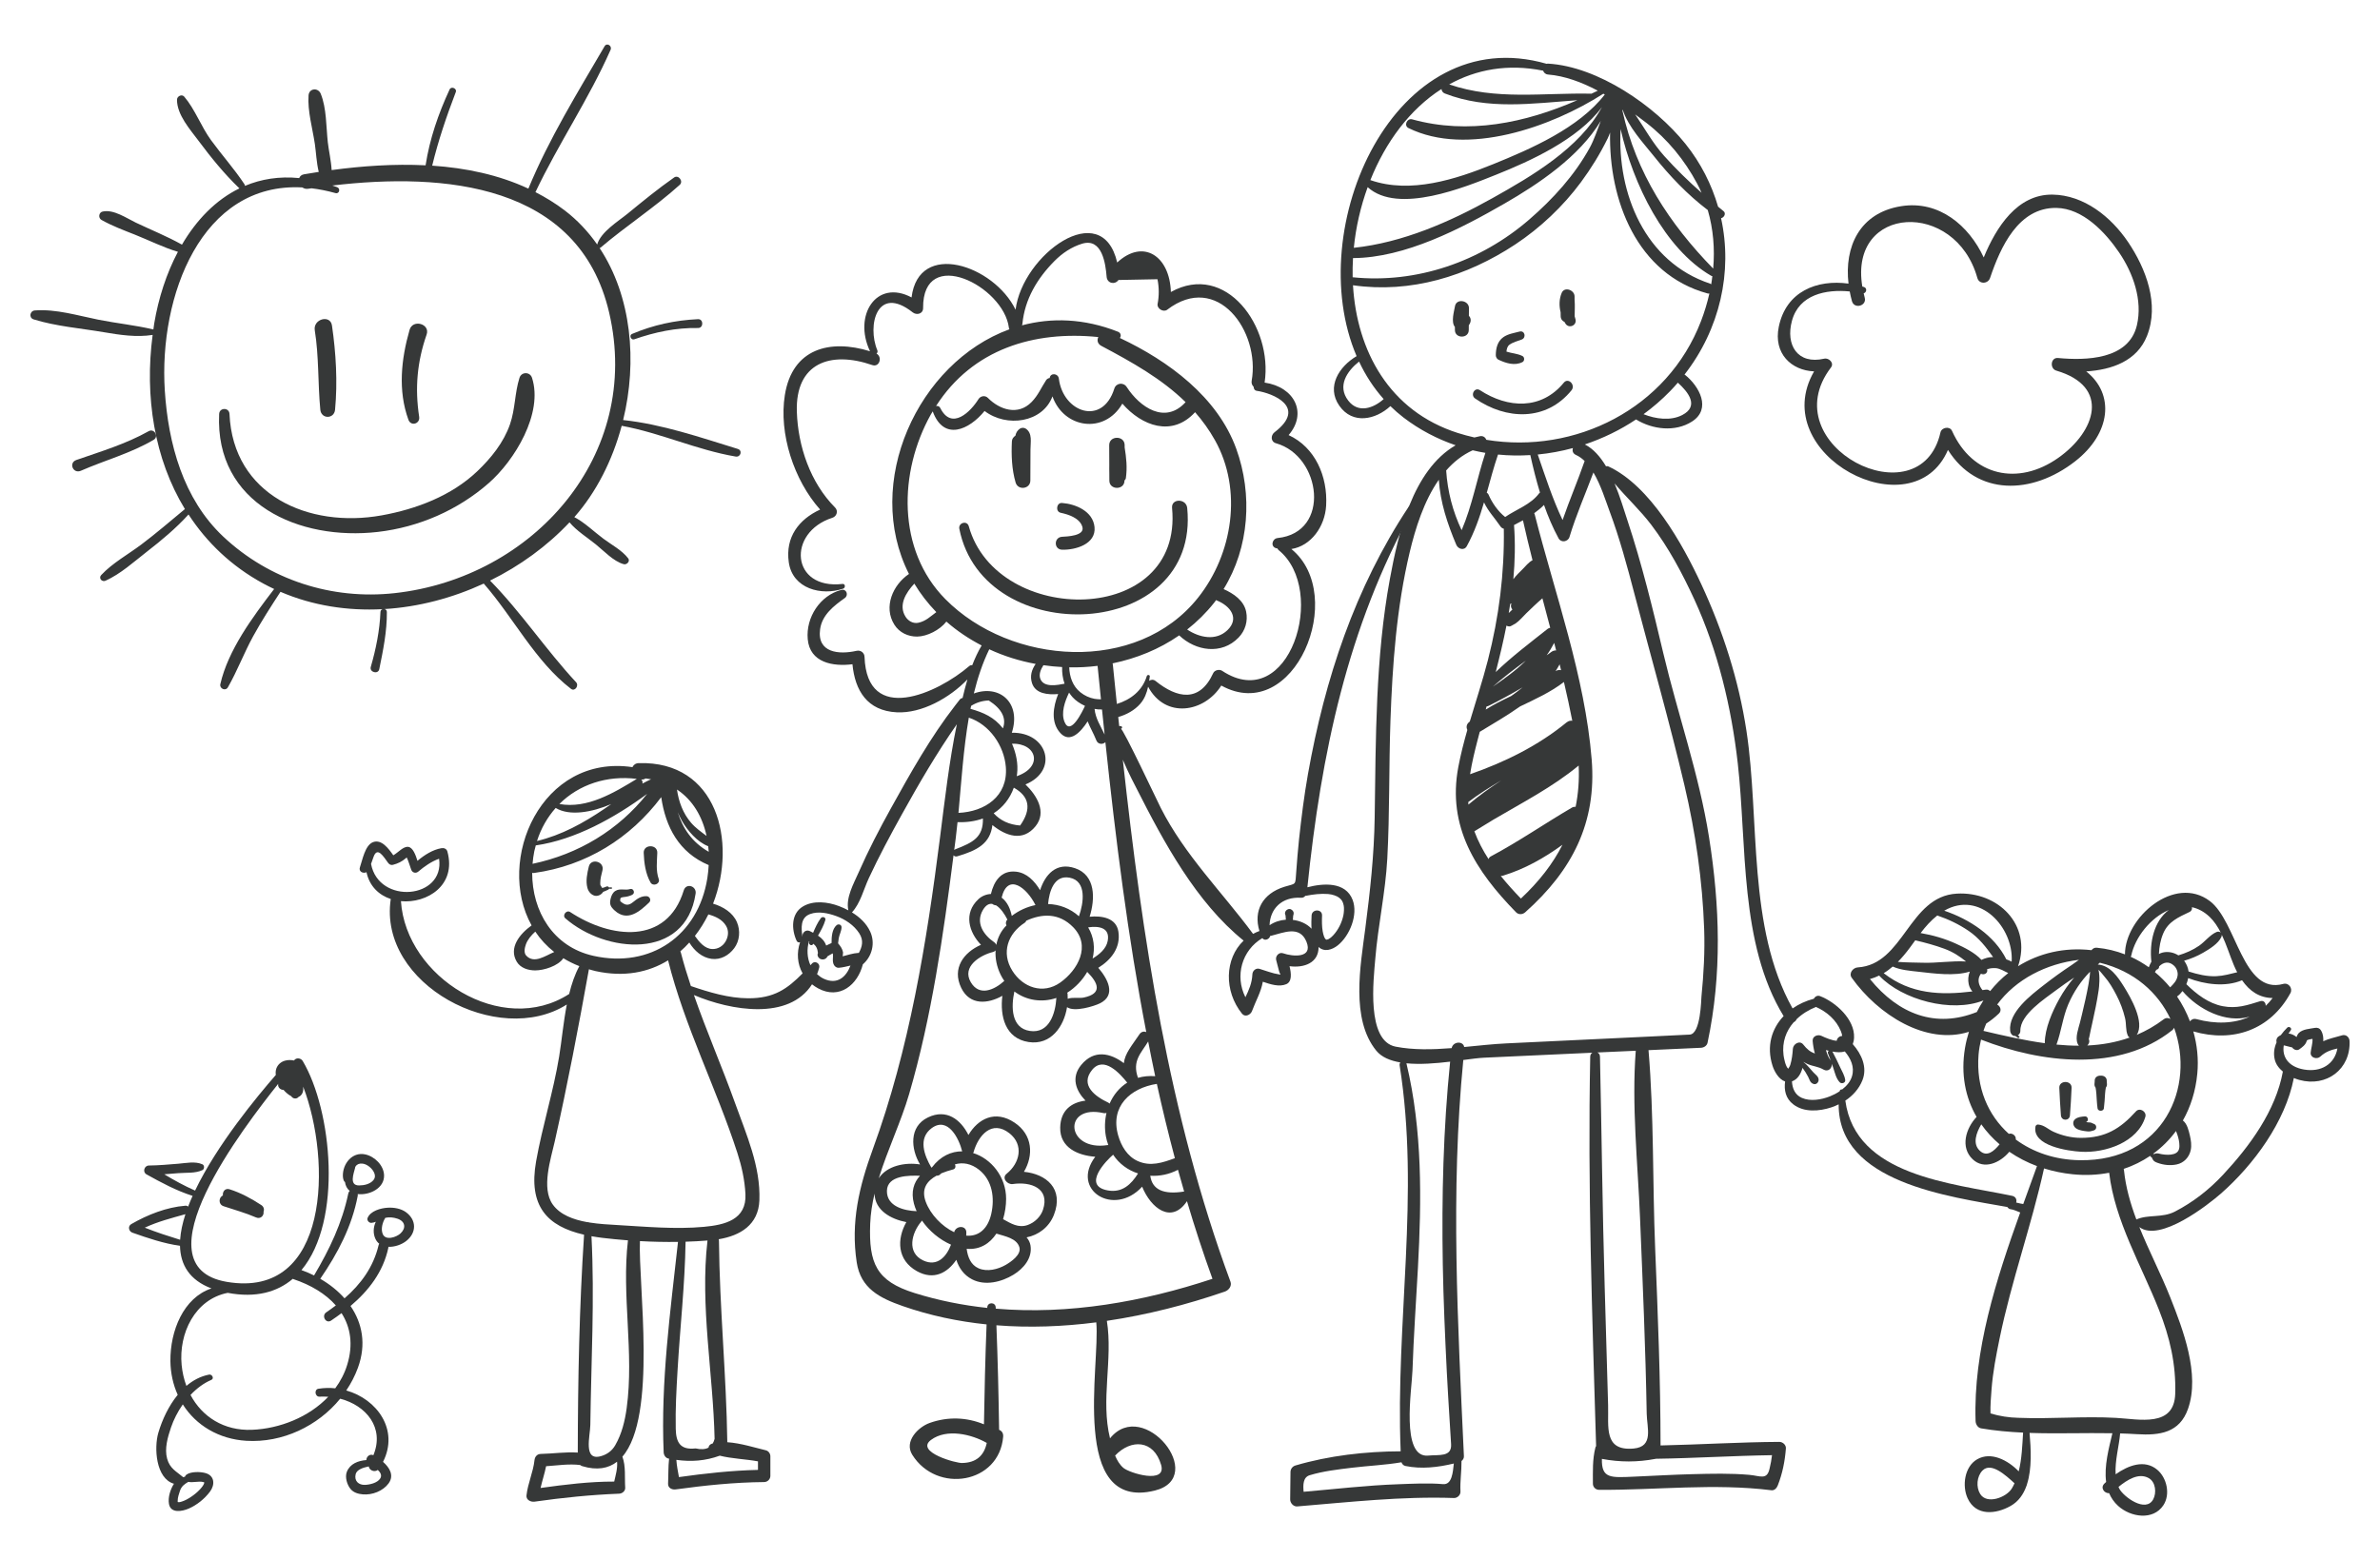 <?xml version="1.0" encoding="utf-8"?>
<!-- Generator: Adobe Illustrator 16.0.0, SVG Export Plug-In . SVG Version: 6.00 Build 0)  -->
<!DOCTYPE svg PUBLIC "-//W3C//DTD SVG 1.1//EN" "http://www.w3.org/Graphics/SVG/1.1/DTD/svg11.dtd">
<svg version="1.1" id="Layer_1" xmlns="http://www.w3.org/2000/svg" xmlns:xlink="http://www.w3.org/1999/xlink" x="0px" y="0px"
	 width="457.542px" height="300px" viewBox="0 0 457.542 300" enable-background="new 0 0 457.542 300" xml:space="preserve">
<rect fill="#FFFFFF" width="457.542" height="300"/>
<g>
	<g>
		<path fill="#363838" d="M290.58,120.331C290.429,120.438,290.404,120.49,290.58,120.331L290.58,120.331z"/>
		<path fill="#363838" d="M386.823,229.941c-11.716-2.46-30.103-3.809-32.068-18.308c1.441-0.957,2.627-2.267,3.283-3.907
			c1.002-2.498-0.168-5.047-1.854-6.955c0.134-0.351,0.227-0.758,0.248-1.251c0.165-3.525-3.574-6.852-6.535-7.982
			c-0.525-0.199-0.971,0.093-1.215,0.51c-1.498,0.395-2.875,1.028-4.07,1.858c-8.738-15.595-6.259-36.205-8.863-53.353
			c-1.485-9.77-4.547-19.322-8.707-28.264c-3.58-7.689-9.779-18.879-17.861-22.614c-0.139-0.063-0.293-0.06-0.431-0.013
			c-1.09-1.819-2.41-3.354-4.071-4.202c3.456-1.163,6.78-2.763,9.84-4.809c3.161,1.949,7.527,2.47,10.748,0.411
			c3.819-2.441,1.386-6.815-1.32-8.973c-0.036-0.028-0.076-0.035-0.113-0.059c6.803-8.726,9.302-19.765,7.029-30.075
			c0.58-0.105,1.03-0.921,0.469-1.363c-0.356-0.278-0.693-0.568-1.042-0.851c-1.241-4.263-3.295-8.365-6.265-12.071
			c-5.921-7.387-16.863-14.875-26.417-15.436c-0.101-0.007-0.18,0.02-0.266,0.037c-29.265-8.435-47.085,31.578-36.543,56.211
			c-3.322,1.962-5.885,5.859-3.322,9.535c2.562,3.673,7,2.688,9.819,0.075c0.787,0.771,1.624,1.505,2.516,2.19
			c3.117,2.381,6.5,4.132,10.022,5.338c-8.275,4.8-11.048,17.066-12.641,25.729c-2.771,15.071-2.697,30.57-2.919,45.834
			c-0.108,7.27-0.879,14.216-1.815,21.44c-0.905,7.007-2.833,17.34,2.129,23.413c1.022,1.249,2.676,1.925,4.624,2.256
			c-0.109,0.146-0.178,0.336-0.141,0.559c3.937,24.738-0.814,49.399,0.2,74.214c-6.753,0.022-13.778,0.821-20.23,2.725
			c-0.56,0.165-0.942,0.663-0.951,1.247c-0.021,1.758-0.041,3.516-0.062,5.272c-0.007,0.694,0.624,1.415,1.355,1.354
			c10.068-0.831,20.02-1.964,30.14-1.617c0.651,0.021,1.277-0.582,1.244-1.243c-0.104-1.973,0.226-3.897,0.199-5.87
			c0.284-0.216,0.481-0.552,0.465-0.911c-1.17-25.457-2.602-50.787-0.12-76.201c1.569-0.207,2.958-0.39,3.97-0.44
			c6.949-0.33,13.899-0.648,20.848-0.96c-0.232,0.145-0.409,0.383-0.415,0.744c-0.515,24.954,0.393,49.959,1.129,74.904
			c-0.057,0.069-0.107,0.153-0.132,0.257c-0.591,2.355-0.477,4.545-0.483,6.971c-0.002,0.646,0.536,1.173,1.176,1.176
			c11.074,0.065,22.11-1.294,33.154,0.081c0.586,0.074,1.025-0.447,1.209-0.924c0.9-2.291,1.378-4.666,1.562-7.115
			c0.052-0.684-0.613-1.267-1.264-1.264c-7.617,0.045-15.22,0.52-22.833,0.687c-0.005-12.637-0.521-25.264-1.035-37.886
			c-0.52-12.641-0.209-25.526-1.279-38.123c3.359-0.149,6.719-0.303,10.079-0.457c0.563-0.023,1.146-0.38,1.272-0.971
			c2.791-13.142,2.374-26.331,0.28-39.542c-1.911-12.078-5.983-23.525-8.791-35.373c-2.032-8.589-4.118-17.173-6.902-25.558
			c-0.651-1.959-1.414-4.567-2.465-7.073c2.27,2.694,4.924,5.147,7.057,7.956c3.341,4.404,5.962,9.321,8.269,14.329
			c4.54,9.865,7.142,20.791,8.363,31.552c1.772,15.6,0.283,34.654,8.811,48.588c-2.294,2.417-3.334,5.784-2.133,9.541
			c0.352,1.107,1.203,2.628,2.421,3.033c-0.224,1.64,0.086,3.26,1.571,4.398c2.066,1.591,5.001,1.347,7.338,0.573
			c0.476-0.157,0.938-0.356,1.387-0.575c-0.078,15.071,21.204,17.719,32.743,19.795C387.649,232.404,388.278,230.25,386.823,229.941
			z M323.418,79.798c-2.224,1.161-5.107,0.784-7.458-0.154c1.813-1.327,3.525-2.802,5.107-4.429
			c0.519-0.533,1.013-1.081,1.493-1.635C324.577,75.415,326.697,78.085,323.418,79.798z M316.53,23.641
			c4.056,3.135,7.324,7.141,9.728,11.649c0.313,0.584,0.596,1.177,0.856,1.775c-2.521-2.222-4.918-4.555-7.198-7.097
			c-2.173-2.426-3.755-5.31-5.563-7.966C315.105,22.551,315.831,23.1,316.53,23.641z M311.948,21.058
			c1.009,3.287,4.075,6.543,6.02,8.988c2.99,3.756,6.465,7.415,10.345,10.35c1.061,3.65,1.37,7.465,1.038,11.252
			c-8.429-8.64-14.825-18.411-17.438-30.329C311.927,21.232,311.938,21.146,311.948,21.058z M311.553,24.814
			c2.378,10.577,8.432,22.984,17.381,28.2c0.086,0.05,0.173,0.074,0.255,0.082c-0.066,0.522-0.125,1.045-0.215,1.564
			c-0.071-0.042-0.127-0.093-0.213-0.122C316.25,50.397,310.872,37.216,311.553,24.814z M296.662,13.592
			c0.126,0.379,0.442,0.7,0.945,0.739c3.21,0.259,6.462,1.471,9.559,3.104c-0.406,0.202-0.815,0.393-1.224,0.588
			c-0.016-0.001-0.029-0.01-0.046-0.01c-9.288-0.196-18.318,1.308-27.296-1.784C283.762,13.368,289.842,12.212,296.662,13.592z
			 M277.12,17.113c0.029,0.354,0.227,0.703,0.642,0.863c8.252,3.218,16.88,1.914,25.472,1.292
			c-10.045,4.378-20.966,6.664-31.757,3.678c-0.981-0.272-1.653,1.21-0.704,1.678c11.251,5.531,27.451-0.183,37.461-6.603
			c0.092,0.054,0.185,0.101,0.277,0.153c-4.98,6.442-14.233,10.465-21.43,13.383c-7.249,2.941-15.922,5.755-23.635,3.074
			C266.351,27.354,271.027,21.012,277.12,17.113z M262.927,35.99c5.859,5.314,18.82-0.048,24.717-2.406
			c6.445-2.58,15.693-6.732,20.32-12.993c-4.315,7.94-13.547,13.312-21.058,17.514c-8.151,4.562-17.258,8.548-26.642,9.544
			C260.66,43.675,261.566,39.727,262.927,35.99z M260.108,49.627c10.023-0.045,20.781-5.682,29.167-10.508
			c6.433-3.704,14.348-8.993,18.473-15.877c-0.689,1.77-1.281,3.618-2.12,5.145c-2.922,5.318-7.066,9.86-11.625,13.812
			c-9.356,8.105-21.66,12.375-33.965,11.113C260.013,52.088,260.038,50.858,260.108,49.627z M259.187,77.021
			c-2.149-2.808-0.239-5.648,2.085-7.499c1.231,2.625,2.803,5.057,4.73,7.216C264.025,78.503,261.113,79.539,259.187,77.021z
			 M260.104,54.851c11.08,1.587,21.909-1.709,31.184-7.841c4.805-3.177,9.204-7.338,12.629-11.964
			c1.979-2.676,3.676-5.44,5.148-8.426c0.172-0.348,0.321-0.736,0.466-1.136c-0.284,13.036,5.191,27.243,18.71,30.934
			c0.137,0.036,0.258,0.04,0.377,0.027c-0.409,1.798-0.943,3.571-1.603,5.289c-6.472,16.886-24.228,25.644-41.283,22.833
			c-0.163-0.448-0.598-0.811-1.209-0.694c-0.366,0.07-0.723,0.152-1.073,0.245c-1.073-0.243-2.139-0.527-3.199-0.864
			C267.053,79.04,260.847,67.439,260.104,54.851z M286.587,164.681c-0.231,0.123-0.363,0.313-0.417,0.522
			c-1.086-1.676-2.02-3.449-2.732-5.358c1.237-0.744,2.473-1.5,3.698-2.262c5.578-3.28,11.34-6.241,16.354-10.38
			c0.133,2.786-0.075,5.417-0.586,7.931c-0.232-0.014-0.469,0.013-0.701,0.151C296.946,158.364,291.971,161.813,286.587,164.681z
			 M300.376,162.436c-1.858,3.678-4.523,7.093-7.994,10.344c-1.355-1.407-2.662-2.849-3.872-4.354c0.14,0,0.28,0,0.437-0.049
			C293.157,167.084,296.878,164.971,300.376,162.436z M282.301,154.702c-0.005,0.005-0.007,0.009-0.012,0.012
			c-0.011-0.165-0.016-0.33-0.021-0.495c2.027-1.533,4.174-2.877,6.352-4.167C286.439,151.487,284.309,153.002,282.301,154.702z
			 M301.165,138.907c-5.475,4.494-11.888,7.647-18.55,9.966c0.347-2.228,0.89-4.43,1.436-6.539c0.14-0.541,0.282-1.077,0.425-1.615
			c2.612-1.601,5.287-3.129,7.75-4.882c2.909-1.397,5.861-2.729,8.43-4.7c0.584,2.474,1.113,4.96,1.607,7.455
			C301.9,138.54,301.514,138.62,301.165,138.907z M292.709,132.168c-0.703,0.582-1.433,1.134-2.189,1.662
			c-1.672,0.799-3.329,1.623-4.895,2.605c0.052-0.201,0.104-0.4,0.16-0.6c0.136-0.023,0.274-0.05,0.42-0.124
			C288.414,134.605,290.584,133.427,292.709,132.168z M286.979,132.042c2.027-1.786,4.181-3.413,6.356-5.014
			C291.446,128.916,289.221,130.497,286.979,132.042z M299.053,129.05c0.275-0.423,0.532-0.86,0.778-1.313
			c0.092,0.375,0.187,0.751,0.276,1.128C299.769,128.788,299.397,128.83,299.053,129.05z M298.192,125.386
			c-0.277,0.218-0.571,0.406-0.855,0.617c0.534-0.743,1.01-1.542,1.446-2.38c0.123,0.482,0.252,0.962,0.373,1.444
			C298.84,125.055,298.501,125.145,298.192,125.386z M297.507,120.935c-3.398,2.694-6.841,5.291-9.96,8.289
			c0.762-2.973,1.476-5.94,2.061-8.929c0.329,0.215,0.767,0.255,1.127-0.105c-0.071,0.071-0.108,0.102-0.154,0.142
			c0.042-0.027,0.081-0.055,0.135-0.084c0.232-0.121,0.456-0.242,0.676-0.388c0.729-0.496,1.347-1.277,1.981-1.89
			c1.022-0.983,2.057-1.995,3.146-2.925c0.5,1.89,1.003,3.779,1.503,5.669C297.837,120.753,297.656,120.818,297.507,120.935z
			 M290.749,117.203c-0.202,0.195-0.408,0.385-0.609,0.579c-0.036,0.034-0.063,0.07-0.094,0.104c0.1-0.585,0.193-1.171,0.281-1.758
			c0.084-0.021,0.168-0.052,0.25-0.096C290.369,116.451,290.475,116.89,290.749,117.203z M292.731,109.425
			c-0.591,0.579-1.266,1.229-1.8,1.947c0.312-3.403,0.392-6.863,0.134-10.415c0.574-0.286,1.145-0.587,1.714-0.908
			c0.568,2.569,1.195,5.125,1.839,7.677C293.882,108.084,293.252,108.911,292.731,109.425z M289.353,99.415
			c-1.408-1.129-2.511-2.728-3.208-4.348c-0.072-0.165-0.188-0.258-0.324-0.305c0.688-2.462,1.338-4.94,2.163-7.359
			c2.065,0.208,4.142,0.233,6.21,0.104c0.537,2.418,1.137,4.835,1.856,7.207c-0.053,0.048-0.111,0.078-0.155,0.139
			C294.262,97.043,291.545,97.911,289.353,99.415z M295.622,87.398c2.279-0.224,4.545-0.638,6.769-1.244
			c-0.167,0.499-0.049,1.048,0.593,1.333c0.606,0.271,1.15,0.674,1.654,1.161c-1.327,3.819-2.92,7.531-4.24,11.349
			C298.456,95.925,297.101,91.669,295.622,87.398z M283.116,86.585c0.811,0.194,1.623,0.357,2.442,0.494
			c-1.624,4.922-2.52,10.105-4.567,14.865c-1.716-3.628-2.701-7.416-2.975-11.479C279.445,88.841,281.119,87.487,283.116,86.585z
			 M270.386,204.49c-0.005-0.013-0.015-0.021-0.019-0.036c2.637,0.265,5.66,0.017,8.414-0.313
			c-1.319,12.962-1.637,25.963-1.411,38.992c0.122,6.897,0.432,13.794,0.772,20.684c0.153,3.081,0.354,6.16,0.538,9.24
			c0.092,1.548,0.189,3.095,0.285,4.639c0.154,2.525-2.363,1.99-4.391,2.191c-5.337,0.527-3.151-12.754-3.032-16.363
			c0.22-6.57,0.688-13.135,1.046-19.703C273.301,230.715,273.463,217.337,270.386,204.49z M277.415,285.376
			c-2.848-0.246-5.76-0.079-8.605,0.02c-6.078,0.21-12.139,0.934-18.195,1.451c-0.123-1.307-0.128-2.793,1.166-3.185
			c2.616-0.791,5.462-1.116,8.153-1.441c3.175-0.385,6.346-0.509,9.487-1.046c0.125,0.339,0.385,0.634,0.754,0.708
			c3.088,0.638,6.271,0.266,9.318-0.471C279.309,283.078,279.146,285.529,277.415,285.376z M307.091,202.375
			c2.458-0.112,4.917-0.222,7.375-0.332c-0.809,10.531,0.38,21.505,0.818,32.036c0.518,12.576,1.068,25.15,1.287,37.734
			c0.043,2.736,1.396,6.357-2.501,6.715c-5.844,0.536-4.791-4.229-4.919-8.332c-0.232-7.641-0.439-15.281-0.663-22.922
			c-0.431-14.703-0.573-29.405-0.902-44.109C307.577,202.763,307.366,202.509,307.091,202.375z M318.297,280.512
			c0.009,0,0.021-0.008,0.031-0.013c7.447-0.105,14.883-0.583,22.332-0.69c-0.107,0.857-0.249,1.709-0.461,2.549
			c-0.494,2.319-1.809,1.419-3.901,1.234c-3.626-0.321-7.289-0.225-10.925-0.132c-3.733,0.092-7.463,0.318-11.192,0.477
			c-4.482,0.19-6.316,0.434-6.226-3.415C311.465,281.18,314.78,281.178,318.297,280.512z M314.224,114.242
			c3.205,12.233,6.705,24.459,9.603,36.762c2.136,9.072,3.459,18.308,3.789,27.624c0.153,4.332-0.091,8.662-0.518,12.973
			c-0.064,0.641-0.138,7.231-2.265,7.336c-2.909,0.142-5.817,0.282-8.728,0.426c-8.814,0.427-17.63,0.851-26.446,1.262
			c-2.592,0.119-5.362,0.433-8.172,0.701c-0.197-1.193-2.142-1.107-2.413,0.212c-3.703,0.291-7.401,0.379-10.778-0.284
			c-5.674-1.116-4.222-13.021-3.91-16.834c0.527-6.475,1.969-12.843,2.315-19.334c0.473-8.801,0.295-17.642,0.604-26.453
			c0.382-10.882,1.178-21.85,3.706-32.467c1.083-4.537,2.724-9.811,5.593-13.916c0.297,4.376,1.625,8.382,3.359,12.502
			c0.342,0.818,1.511,1.193,2.022,0.265c1.475-2.672,2.454-5.521,3.309-8.418c0.809,1.727,2.041,2.968,3.146,4.604
			c0.174,0.254,0.404,0.406,0.661,0.462c0.127,8.595-0.921,16.938-3.064,25.285c-1.02,3.971-2.309,7.857-3.473,11.778
			c-0.075,0.067-0.149,0.127-0.223,0.196c-0.456,0.426-0.47,0.983-0.257,1.446c-0.668,2.341-1.276,4.701-1.731,7.106
			c-2.165,11.463,3.342,20.004,11.097,27.938c0.497,0.511,1.264,0.451,1.767,0c9.023-8.037,13.761-17.209,12.773-29.402
			c-1.289-15.932-7.047-31.753-10.966-47.157c-0.018-0.07-0.058-0.115-0.084-0.177c0.675-0.483,1.314-1.004,1.886-1.581
			c0.777,2.209,1.685,4.367,2.809,6.429c0.491,0.893,1.813,0.644,2.087-0.272c1.278-4.232,3.059-8.27,4.603-12.402
			c1.422,2.387,2.34,5.391,3.087,7.393C311.359,103.458,312.815,108.863,314.224,114.242z M344.173,204.763
			c-0.133,0.435-0.397,0.642-0.372,0.752c-0.545-0.385-0.865-2.116-0.926-2.624c-0.313-2.508,0.491-4.652,1.948-6.322
			c0.255-0.127,0.459-0.334,0.56-0.591c1.038-0.999,2.317-1.799,3.729-2.359c2.085,0.931,3.896,2.484,4.777,4.639
			c0.158,0.381,0.24,0.693,0.261,0.945c-0.533,0.007-1.012,0.428-1.045,0.926c-0.896-0.045-2.164-0.578-2.938-0.947
			c-0.705-0.336-1.761,0.051-1.693,0.971c0.06,0.766,0.203,1.607,0.424,2.428c-0.924-0.336-1.52-0.839-2.242-1.744
			c-0.694-0.865-1.926-0.074-1.986,0.824C344.599,202.718,344.48,203.743,344.173,204.763z M351.416,202.535
			c0.195,0.47,0.377,0.949,0.547,1.433c-0.021-0.033-0.029-0.068-0.054-0.099c-0.393-0.499-0.683-1.224-0.88-1.963
			c0.182,0.059,0.369,0.102,0.554,0.147C351.427,202.153,351.327,202.324,351.416,202.535z M351.769,210.821
			c-1.607,0.632-3.721,1.006-5.365,0.288c-1.354-0.591-1.835-1.846-1.91-3.179c1.105-0.387,1.701-1.414,2.032-2.597
			c0.399,0.534,0.755,1.106,1.062,1.691c0.296,0.56,0.362,1.171,1.052,1.406c0.506,0.173,0.953-0.272,0.979-0.744
			c0.045-0.665-0.602-1.048-0.988-1.466c-0.571-0.622-1.098-1.301-1.73-1.863c-0.047-0.041-0.095-0.066-0.144-0.088
			c0.003-0.021,0.009-0.046,0.014-0.07c0.229,0.154,0.473,0.292,0.742,0.408c1.009,0.441,2.044,0.471,3.023,1.046
			c0.926,0.545,1.689-0.259,1.63-1.096c0.094,0.274,0.188,0.551,0.282,0.824c0.311,0.926,0.537,2.024,1.239,2.736
			c0.343,0.346,1.116,0.121,1.048-0.432c-0.118-0.896-0.602-1.664-0.983-2.47c-0.475-1.013-0.937-2.032-1.479-3.013
			c0.853,0.158,1.688,0.194,2.388-0.021c1.122,1.353,1.905,2.935,1.378,4.753c-0.297,1.027-1.022,1.872-1.893,2.549
			c-0.219-0.033-0.441,0.063-0.482,0.335c0,0.006,0,0.013-0.002,0.018C353.048,210.245,352.394,210.575,351.769,210.821z"/>
	</g>
	<path fill="#363838" d="M300.638,73.58c-4.321,5.27-10.76,4.953-16.127,1.445c-1.006-0.658-1.9,0.924-0.932,1.595
		c6.002,4.161,13.676,4.408,18.531-1.567C302.952,74.021,301.491,72.537,300.638,73.58z"/>
	<path fill="#363838" d="M282.386,60.728c0.004-0.494,0.015-0.988,0.015-1.481c0.001-1.505-2.432-1.919-2.69-0.363
		c-0.16,0.963-0.802,3.037-0.018,3.979c0.002,0.189,0.002,0.379,0.005,0.568c-0.009,0.865,0.661,1.293,1.332,1.287
		c0.674,0.006,1.341-0.422,1.335-1.287c0.002-0.297,0.002-0.594,0.006-0.892C282.896,61.848,282.806,61.145,282.386,60.728z"/>
	<path fill="#363838" d="M302.884,61.418c-0.051-0.207-0.111-0.421-0.173-0.636c0-0.011,0.007-0.018,0.007-0.029
		c0.004-0.996,0.074-2.02-0.007-3.014c-0.002-0.01-0.005-0.015-0.007-0.026c0-0.242-0.002-0.484-0.002-0.726
		c-0.006-1.223-1.931-1.942-2.474-0.67c-0.494,1.165-0.517,2.486-0.209,3.73c0.005,0.235,0.012,0.473,0.013,0.706
		c-0.001,0.596,0.324,0.972,0.739,1.158c0.059,0.108,0.113,0.217,0.182,0.322C301.602,63.247,303.165,62.596,302.884,61.418z"/>
	<path fill="#363838" d="M292.676,68.455c-0.955-0.483-2.045-0.507-3.068-0.846c0.046-0.513,0.168-1.027,0.593-1.333
		c0.679-0.49,1.572-0.693,2.344-0.991c0.934-0.361,0.587-1.8-0.422-1.529c-1.048,0.282-2.212,0.438-3.116,1.078
		c-1.133,0.804-1.433,2.139-1.448,3.456c-0.004,0.329,0.188,0.721,0.499,0.87c1.421,0.674,3.118,1.225,4.619,0.469
		C293.122,69.406,293.12,68.677,292.676,68.455z"/>
	<path fill="#363838" d="M215.009,179.159c-0.396-2.673-3.19-3.11-5.532-2.886c1.079-3.447,1.18-7.99-2.823-9.337
		c-3.607-1.215-5.747,1.259-6.7,4.237c-1.074-1.787-2.571-3.344-4.635-3.565c-2.858-0.305-4.249,1.856-4.822,4.291
		c-0.887,0.035-1.779,0.412-2.41,1.006c-2.88,2.696-1.85,6.319,0.499,8.765c-3.295,1.441-5.625,4.504-3.796,8.282
		c1.668,3.439,5.151,3.076,7.908,1.526c-0.479,3.897,0.534,8.202,5.047,8.889c4.274,0.65,6.794-2.966,7.388-6.707
		c1.41,1.006,5.228-0.193,6.317-0.731c3.223-1.593,1.472-4.765-0.312-6.831C213.594,184.566,215.47,182.259,215.009,179.159z
		 M212.948,180.937c-0.285,1.5-1.59,2.584-2.9,3.37c0.479-1.976,0.288-4.064-0.856-5.989
		C211.147,178.033,213.456,178.292,212.948,180.937z M205.645,168.769c3.326,0.644,2.673,4.912,1.775,7.419
		c-1.696-1.529-3.785-2.29-5.932-2.36C201.701,171.414,202.646,168.188,205.645,168.769z M199.063,174.032
		c-1.614,0.331-3.183,1.035-4.554,2.085c-0.294-1.375-0.809-2.637-1.951-3.52C193.75,167.716,197.45,170.763,199.063,174.032z
		 M186.635,188.875c-1.794-3.021,1.823-5.22,4.249-5.816c0.222-0.054,0.389-0.165,0.512-0.308c-0.092,1.521,0.215,3.123,0.971,4.671
		c0.207,0.425,0.448,0.816,0.705,1.192C191.165,190.339,188.287,191.662,186.635,188.875z M191.532,181.69
		c-0.082-0.2-0.213-0.383-0.402-0.512c-2.093-1.433-3.609-3.751-2.175-6.195c0.566-0.963,1.186-1.264,1.797-1.18
		c0.213,0.168,0.47,0.264,0.725,0.272c0.892,0.542,1.696,1.741,2.19,2.752c-0.002,0-0.002,0.003-0.002,0.003
		c-0.347,0.322-0.349,0.754-0.178,1.113C192.444,178.985,191.804,180.282,191.532,181.69z M197.979,198.233
		c-3.594-0.54-3.618-4.615-2.972-7.587c2.28,1.722,5.281,2.192,8.078,1.243C202.9,194.882,201.703,198.796,197.979,198.233z
		 M194.608,186.648c-2.162-3.468-0.868-7.118,2.401-9.226c0.145-0.096,0.232-0.229,0.281-0.38c3.039-1.396,6.296-1.533,9.012,1.235
		c3.515,3.576,0.912,8.256-2.485,10.659C200.504,191.278,196.62,189.875,194.608,186.648z M208.342,191.815
		c-0.826,0.173-2.212-0.108-3.078,0.243c0.004-0.32-0.004-0.639-0.028-0.948c-0.009-0.086-0.042-0.152-0.063-0.227
		c1.597-1.021,2.926-2.419,3.837-4.003C211.178,189.056,211.966,191.051,208.342,191.815z"/>
	<path fill="#363838" d="M228.234,97.674c-0.185-1.848-3.089-1.869-2.911,0c2.179,22.855-33.714,22.847-39.079,3.518
		c-0.327-1.183-2.051-0.681-1.816,0.501C189.074,125.053,230.775,123.358,228.234,97.674z"/>
	<path fill="#363838" d="M197.189,82.415c-0.308-0.204-0.793-0.204-1.104,0c-0.524,0.347-0.773,0.829-0.885,1.371
		c-0.365,0.227-0.646,0.59-0.67,1.081c-0.125,2.633-0.029,5.375,0.716,7.918c0.459,1.562,2.823,1.258,2.833-0.385
		c0.013-1.994,0.026-3.988,0.026-5.982C198.107,85.021,198.521,83.289,197.189,82.415z"/>
	<path fill="#363838" d="M216.207,86.024c0-0.136,0.002-0.271,0.002-0.406c0.004-0.963-0.74-1.441-1.485-1.438
		c-0.749-0.003-1.494,0.475-1.487,1.438c-0.007,1.274,0.009,2.551,0.017,3.824c-0.002,0.487-0.017,0.989,0.006,1.487
		c0.005,0.49,0.005,0.981,0.007,1.471c-0.007,0.942,0.727,1.41,1.456,1.406c0.727,0.004,1.459-0.464,1.455-1.406
		c0-0.004,0-0.011,0-0.018c0.134-0.118,0.239-0.266,0.266-0.468C216.731,89.892,216.527,87.991,216.207,86.024z"/>
	<path fill="#363838" d="M210.418,101.349c-0.299-3.033-3.592-4.434-6.246-4.636c-1.083-0.082-1.312,1.667-0.255,1.888
		c1.514,0.32,3.66,1.022,4.161,2.697c0.532,1.771-3.002,1.859-3.906,1.916c-1.59,0.098-1.61,2.434,0,2.486
		C206.736,105.779,210.738,104.64,210.418,101.349z"/>
	<path fill="#363838" d="M270.816,97.43c-10.343,15.615-16.116,33.096-19.374,51.444c-0.733,4.146-1.254,8.322-1.709,12.504
		c-0.217,2.026-0.377,4.058-0.527,6.091c-0.216,2.928,0.058,2.311-2.309,3.052c-4.174,1.308-5.974,4.612-4.776,8.496
		c-0.428,0.158-0.841,0.341-1.223,0.554c-5.972-8.068-13.159-15.158-17.75-24.23c-0.745-1.47-7.208-15.233-7.673-15.22
		c0.327-0.01,0.316-0.469,0-0.499c-0.115-0.011-0.218-0.011-0.312,0.001c-0.062-0.583-0.126-1.167-0.187-1.75
		c1.604-0.462,3.139-1.292,4.237-2.553c0.83-0.951,1.246-2.088,1.505-3.276c3.33,6.235,10.808,4.945,14.07-0.223
		c14.035,7.749,24.391-17.354,13.472-26.25c3.779-0.599,6.452-4.318,6.684-8.347c0.322-5.633-2.118-11.221-7.215-13.562
		c3.643-4.212,1.178-9.248-4.613-10.096c1.627-10.739-7.447-23.294-18.02-17.42c-0.213-6.914-5.297-10.327-10.32-5.67
		c-2.951-12.72-18.227-1.472-19.536,9.075c-4.18-8.58-18.637-13.437-19.997-2.361c-6.766-3.602-11.263,3.473-7.985,10.351
		c-7.678-2.375-14.941-0.572-16.375,8.429c-1.175,7.4,1.72,16.335,6.782,22.012c-4.064,1.871-6.723,5.282-6.024,10.144
		c0.731,5.104,6.292,6.486,10.461,5.064c0.463-0.158,0.419-0.971-0.125-0.907c-9.923,1.153-10.738-9.914-1.949-12.724
		c0.833-0.267,1.16-1.315,0.519-1.96c-4.758-4.783-7.142-11.772-7.357-18.427c-0.308-9.393,6.472-11.754,14.497-8.974
		c1.393,0.481,1.993-1.551,0.819-2.202c0.173-0.155,0.266-0.383,0.156-0.643c-1.981-4.713-0.098-12.72,6.808-7.284
		c0.754,0.594,1.999,0.288,1.99-0.823c-0.107-12.1,15.494-4.256,16.492,3.768c0.015,0.116,0.063,0.205,0.101,0.304
		c-17.592,6.422-28.191,29.521-19.31,47.045c-3.098,2.096-4.95,6.331-2.816,9.74c0.949,1.522,2.64,2.329,4.407,2.301
		c1.887-0.028,4.339-1.253,5.6-2.882c2.076,1.82,4.365,3.336,6.781,4.595c-0.712,1.2-1.3,2.476-1.809,3.792
		c-0.197-0.023-0.402,0.014-0.564,0.156c-6.135,5.297-19.67,11.4-20.142-1.756c-0.026-0.809-0.747-1.343-1.529-1.167
		c-3.401,0.768-7.638,0.393-7.01-4.164c0.384-2.754,2.649-4.497,4.75-5.987c0.769-0.548,0.323-1.813-0.66-1.563
		c-4.104,1.045-6.845,5.298-6.469,9.471c0.404,4.542,4.873,5.301,8.596,4.824c0.483,5.041,2.825,8.959,8.517,9.243
		c4.793,0.24,10.147-2.751,13.589-6.326c-0.349,1.176-0.652,2.372-0.932,3.561c-0.197,0.043-0.391,0.127-0.546,0.319
		c-0.26,0.323-0.506,0.656-0.763,0.984c-0.04,0.048-0.083,0.095-0.112,0.145c-4.743,6.094-8.596,12.995-12.324,19.717
		c-2.243,4.043-4.374,8.15-6.236,12.381c-0.947,2.155-2.52,4.882-1.975,7.298c-0.584-0.313-1.19-0.58-1.794-0.811
		c-2.145-0.817-4.905-1.158-6.953,0.072c-2.3,1.382-2.202,4.415-1.209,6.575c0.15,0.327,0.422,0.381,0.67,0.287
		c-0.695,2.052-0.523,4.205,0.488,5.996c-2.924,2.959-5.473,4.813-10.459,4.79c-3.73-0.016-7.476-1.14-11.021-2.353
		c-0.703-2.111-1.36-4.237-1.916-6.395c-0.026-0.101-0.064-0.195-0.106-0.282c0.611-0.521,1.178-1.093,1.721-1.691
		c0.958,1.574,2.434,2.9,4.29,3.142c1.751,0.225,3.317-0.683,4.339-2.045c1.067-1.422,1.217-3.39,0.534-4.993
		c-0.797-1.876-2.676-3-4.596-3.578c4.654-11.96,0.773-27.467-14.288-27.022c-0.617,0.018-1.008,0.349-1.208,0.773
		c-17.491-2.575-26.381,17.865-19.391,30.434c-2.271,1.628-4.453,4.293-2.852,6.985c0.727,1.222,2.212,1.668,3.552,1.666
		c1.669,0,4.407-0.849,5.402-2.342c0.944,0.573,1.962,1.091,3.08,1.521c-0.878,1.604-1.489,3.438-1.961,5.355
		c-12.919,8.348-31.376-3.228-32.336-17.847c5.028,0.468,10.709-3.063,8.928-9.546c-0.143-0.521-0.639-0.725-1.131-0.644
		c-1.676,0.282-3.278,1.304-4.622,2.433c-0.352-1.149-0.883-2.562-1.764-2.683c-0.954-0.128-1.927,1.077-2.88,1.621
		c-0.92-1.305-2.262-3.133-3.882-2.535c-1.566,0.577-2.065,3.504-2.535,4.831c-0.299,0.85,0.625,1.272,1.261,0.952
		c0.582,2.734,2.425,4.417,4.666,5.157c-2.46,16.439,20.687,28.631,33.846,20.284c-0.67,3.449-0.987,7.021-1.475,10.005
		c-1.116,6.802-3.227,13.37-4.431,20.15c-1.527,8.605,2.122,12.494,9.222,14.112c-0.916,13.926-1.187,27.939-1.212,41.891
		c-2.355-0.158-4.754,0.212-7.114,0.26c-0.711,0.013-1.135,0.54-1.206,1.203c-0.244,2.3-1.292,4.473-1.538,6.781
		c-0.092,0.886,0.854,1.294,1.564,1.192c5.413-0.771,10.789-1.317,16.25-1.532c0.602-0.024,1.21-0.515,1.164-1.165
		c-0.134-1.962,0.149-4.085-0.541-5.952c6.74-7.755,3.023-33.251,3.372-41.45c2.434,0.138,4.888,0.189,7.318,0.154
		c-1.473,13.438-3.335,26.919-2.755,40.464c0.024,0.524,0.358,1.086,0.91,1.192c0.043,0.008,0.089,0.015,0.133,0.023
		c-0.182,1.584-0.118,3.184-0.195,4.813c-0.04,0.821,0.753,1.196,1.445,1.103c5.655-0.776,11.316-1.366,17.027-1.415
		c0.651-0.009,1.193-0.54,1.193-1.195v-3.767c0-0.517-0.363-1.026-0.875-1.149c-2.021-0.481-4.87-1.389-7.403-1.551
		c-0.184-12.928-1.489-25.804-1.605-38.742c-0.002-0.11-0.033-0.194-0.055-0.286c4.119-0.687,7.656-2.752,7.829-7.508
		c0.238-6.503-2.511-12.645-4.666-18.646c-2.502-6.973-5.487-13.801-7.921-20.804c7.205,3.058,18.286,4.876,22.703-2.061
		c0.363,0.286,0.752,0.554,1.182,0.782c4.134,2.223,7.603-0.712,8.591-4.627c1.777-1.523,2.417-4.092,1.421-6.271
		c-0.733-1.599-2.029-2.805-3.515-3.715c1.626-1.774,2.232-4.396,3.232-6.558c1.944-4.187,4.136-8.267,6.373-12.303
		c3.264-5.894,6.693-11.772,10.558-17.313c-1.479,7.196-2.312,14.531-3.239,21.812c-2.572,20.219-5.885,40.685-12.901,59.855
		c-2.654,7.252-4.277,14.093-3.108,21.792c0.76,5.02,4.429,6.871,8.838,8.412c5.239,1.831,10.65,2.958,16.13,3.527
		c-0.252,6.402-0.406,12.808-0.507,19.213c-3.324-1.366-6.917-1.516-10.438-0.264c-2.234,0.798-4.948,3.553-3.344,6.115
		c4.715,7.549,16.735,5.585,17.476-3.479c0.057-0.694-0.296-1.129-0.78-1.319c-0.099-6.703-0.255-13.403-0.519-20.099
		c6.367,0.506,12.814,0.259,19.197-0.563c0.806,8.041-5.215,36.414,11.246,32.347c10.325-2.554-2.157-18.036-8.602-10.043
		c-1.833-7.409,0.582-15.146-0.607-22.594c7.769-1.147,15.422-3.121,22.688-5.626c0.742-0.257,1.384-1.073,1.076-1.9
		c-11.882-32.134-16.963-66.347-20.697-100.368c1.113,2.649,2.473,5.188,2.662,5.563c5.195,10.253,11.44,21.865,20.562,29.222
		c-3.646,3.464-3.816,9.698-0.301,14.057c0.591,0.733,1.642,0.214,1.909-0.503c0.773-2.076,1.718-3.611,2.085-5.648
		c1.476,0.501,3.144,1.051,4.512,0.467c1.129-0.484,0.958-2.092,0.621-3.456c2.819,0.376,5.612-0.647,5.585-3.692
		c1.127,1.045,2.634,0.527,3.702-0.325c2.292-1.837,3.935-5.896,2.842-8.738c-1.351-3.516-5.615-3.219-8.693-2.419
		c2.63-25.538,7.676-50.008,20.313-72.694C271.963,97.369,271.161,96.909,270.816,97.43z M71.331,166.121
		c0.161-0.438,0.317-0.878,0.468-1.319c0.747-2.155,1.957-0.037,2.807,1.108c0.228,0.306,0.547,0.483,0.938,0.383
		c0.96-0.253,1.724-0.625,2.476-1.271c0.073-0.061,0.119-0.101,0.171-0.148c0.358,0.738,0.589,1.612,0.859,2.344
		c0.219,0.604,0.888,0.786,1.379,0.362c1.074-0.92,2.531-1.955,3.983-2.456C85.533,172.855,72.825,174.021,71.331,166.121z
		 M139.592,178.041c0.564,0.963,0.428,2.083-0.114,3.006c-0.532,0.9-1.481,1.469-2.533,1.438c-1.474-0.045-2.544-1.36-3.355-2.52
		c0.998-1.276,1.863-2.665,2.59-4.139C137.527,176.204,138.856,176.789,139.592,178.041z M136.254,163.788
		c-3.159-1.792-4.989-4.455-5.964-7.613c0.242,0.577,0.517,1.146,0.837,1.709c1.037,1.816,2.919,4.033,5.018,4.829
		C136.184,163.07,136.235,163.425,136.254,163.788z M135.831,160.739c-1.026-0.778-2.087-1.511-2.961-2.518
		c-1.555-1.796-2.405-4.077-2.724-6.405C133.162,153.816,135.038,157.019,135.831,160.739z M123.282,149.876
		c0.326,0.055,0.601-0.033,0.811-0.19c0.369,0.036,0.725,0.091,1.074,0.155c-0.568,0.248-1.122,0.534-1.673,0.833
		c0.101-0.291-0.009-0.599-0.222-0.801C123.276,149.875,123.278,149.875,123.282,149.876z M122.431,149.768
		c-0.007,0.003-0.009,0.003-0.014,0.005c-4.387,2.663-9.51,5.791-14.883,4.825C111.284,150.861,116.662,149.044,122.431,149.768z
		 M106.827,155.357c2.669,1.621,6.988,0.835,10.686-0.747c-0.433,0.306-0.866,0.608-1.299,0.9
		c-4.066,2.762-8.255,5.068-12.977,6.202C104.015,159.257,105.258,157.128,106.827,155.357z M102.716,163.679
		c0.079-0.384,0.185-0.75,0.286-1.12c7.55-1.085,15.134-5.293,21.405-9.907c-5.509,6.945-13.207,11.599-22.027,13.448
		C102.449,165.291,102.549,164.483,102.716,163.679z M101.161,183.745c-0.512-0.55-0.281-1.531-0.068-2.141
		c0.333-0.937,1.035-1.764,1.812-2.47c0.971,1.456,2.182,2.779,3.638,3.921C104.775,183.81,102.679,185.374,101.161,183.745z
		 M102.306,167.837c0.116,0.031,0.244,0.039,0.382,0.02c9.989-1.375,18.495-6.671,24.43-14.577
		c0.833,5.726,3.398,10.661,9.124,13.064c-0.049,0.827-0.121,1.658-0.253,2.493c-1.764,11.124-10.955,17.39-21.891,14.959
		C106.258,182.052,102.306,175.154,102.306,167.837z M118.077,284.886c-4.728-0.011-9.466,0.577-14.154,1.228
		c0.31-1.398,0.782-2.776,1.061-4.183c2.164-0.147,4.396-0.494,6.544-0.232c0.121,0.095,0.252,0.171,0.404,0.22
		c2.851,0.856,5.026,0.444,6.698-0.853C118.742,282.375,118.366,283.609,118.077,284.886z M120.475,270.759
		c-0.338,2.473-0.94,4.951-2.192,7.125c-0.628,1.091-1.564,1.777-2.757,2.113c-3.473,0.985-2.067-3.888-2.039-6.001
		c0.154-12.086,0.839-24.21,0.22-36.29c0.664,0.115,1.348,0.225,2.064,0.312c1.62,0.193,3.276,0.355,4.95,0.483
		C119.471,249.108,121.936,260.077,120.475,270.759z M130.26,263.445c0.479-8.231,1.412-16.434,1.538-24.683
		c1.424-0.042,2.836-0.117,4.224-0.231c-0.004,0.018-0.013,0.03-0.015,0.049c-1.448,12.513,1.101,25.535,1.371,38.086
		c-0.083,0.349-0.213,0.644-0.369,0.902c-0.046,0.013-0.104,0.018-0.15,0.031c-0.408,0.14-0.612,0.44-0.656,0.762
		c-0.615,0.331-1.439,0.385-2.48,0.147c-2.951,0.331-3.754-1.143-3.813-3.761C129.825,270.979,130.038,267.204,130.26,263.445z
		 M138.37,279.905c2.322,0.585,4.972,0.654,7.347,1.092v1.641c-5.099,0.119-10.151,0.678-15.195,1.385
		c-0.198-1.116-0.424-2.194-0.496-3.309C132.894,281.104,135.591,280.921,138.37,279.905z M141.764,221.713
		c0.828,2.553,1.395,5.165,1.542,7.848c0.269,4.988-3.976,5.97-7.985,6.341c-5.441,0.504-11.168-0.028-16.614-0.344
		c-1.569-0.093-3.506-0.186-5.427-0.493c-0.118-0.062-0.246-0.081-0.373-0.062c-2.656-0.473-5.224-1.403-6.649-3.402
		c-2.243-3.15-0.358-8.785,0.387-12.11c2.469-10.988,4.58-22.038,6.57-33.115c0.415,0.119,0.819,0.246,1.257,0.346
		c5.516,1.224,10.206,0.25,13.964-2.063C131.604,197.361,137.731,209.258,141.764,221.713z M158.376,188.203
		c-0.503-0.232-0.92-0.545-1.298-0.885c0.153-0.402,0.296-0.819,0.413-1.268c0.205-0.773-0.792-1.401-1.369-0.796
		c-0.107,0.117-0.21,0.229-0.318,0.342c-0.65-1.409-0.723-3.078-0.277-4.627c0.031,0.016,0.055,0.028,0.086,0.046
		c-0.014,0.026-0.024,0.053-0.035,0.082c-0.227,0.493,0.472,0.928,0.742,0.432c0.013-0.018,0.026-0.039,0.037-0.062
		c0.49,0.383,0.8,0.883,0.893,1.779c-0.036,0.097-0.071,0.193-0.077,0.302c-0.029,0.393,0.301,0.809,0.679,0.894
		c0.04,0.009,0.075,0.018,0.112,0.026c0.455,0.104,0.938-0.145,1.103-0.566c0.011-0.011,0.016-0.011,0.029-0.022
		c0.288-0.188,0.595-0.347,0.894-0.512c0.033-0.02,0.068-0.033,0.101-0.053c0.165,0.731-0.187,1.54,0.259,2.278
		c0.178,0.287,0.523,0.527,0.877,0.501c0.777-0.058,1.522-0.258,2.273-0.43C162.687,187.839,160.982,189.409,158.376,188.203z
		 M165.184,179.456c0.898,1.393,0.564,2.592-0.08,3.785c-0.037-0.003-0.072-0.012-0.112-0.01c-1.048,0.073-2.008,0.4-2.996,0.653
		c0.043-0.315,0.094-0.682,0.072-0.782c-0.151-0.703-0.483-1.151-0.938-1.696c-0.004-0.004-0.009-0.004-0.013-0.009
		c0.033-0.329,0.068-0.659,0.125-0.986c0.125-0.73,0.527-1.368,0.542-2.111c0.011-0.518-0.607-0.707-0.96-0.396
		c-0.841,0.739-0.976,2.148-0.96,3.422c-0.301,0.146-0.661,0.306-1.032,0.49c-0.296-0.844-0.834-1.41-1.575-1.909
		c0.562-0.965,1.106-1.952,1.408-2.985c0.163-0.554-0.562-0.773-0.868-0.369c-0.617,0.825-1.063,1.814-1.479,2.803
		c-0.218-0.111-0.419-0.222-0.663-0.335c-0.778-0.359-1.479,0.388-1.375,1.013c-0.009,0.015-0.014,0.03-0.022,0.045
		c-0.227-1.647-0.414-3.622,1.465-4.316c1.632-0.597,3.471-0.176,5.046,0.387C162.491,176.765,164.185,177.903,165.184,179.456z
		 M223.219,281.672c1.103,3.787-6.101,1.577-7.26,0.575c-0.725-0.63-1.213-1.463-1.586-2.363
		C217.413,276.674,221.799,276.804,223.219,281.672z M196.554,62.26c0.448-4.726,2.858-8.733,6.149-12.057
		c1.507-1.521,3.289-2.725,5.338-3.346c3.835-1.161,4.505,3.856,4.701,6.36c0.101,1.265,1.559,1.613,2.284,0.62
		c2.5-0.049,4.996-0.097,7.493-0.145c0.319,1.606,0.323,3.207,0.014,4.801c-0.104,0.879,1.145,1.603,1.852,1.062
		c9.642-7.374,17.925,4.175,16.24,13.671c-0.086,0.488,0.098,0.876,0.383,1.153c-0.003,0.365,0.181,0.712,0.608,0.772
		c3.018,0.435,9.782,3.1,3.414,7.957c-0.765,0.582-0.78,1.827,0.277,2.125c8.71,2.444,10.633,17.148,0.309,18.224
		c-1.064,0.111-1.43,1.665-0.266,1.962c0.081,0.021,0.16,0.027,0.239,0.046c0.041,0.111,0.103,0.217,0.214,0.309
		c9.555,7.73,2.04,31.73-10.854,23.215c-0.531-0.351-1.447-0.149-1.72,0.451c-2.617,5.726-6.946,4.835-11.083,1.498
		c-0.402-0.325-0.899-0.275-1.224-0.022c0.042-0.28,0.083-0.562,0.121-0.84c0.044-0.339-0.485-0.382-0.575-0.078
		c-0.854,2.818-3.103,4.538-5.758,5.362c-0.257-2.517-0.516-5.033-0.769-7.545c-0.009-0.092-0.031-0.174-0.053-0.258
		c4.581-0.942,8.963-2.716,12.805-5.381c3.15,3.003,8.148,3.808,11.42,0.414c1.291-1.335,1.822-3.162,1.453-4.971
		c-0.438-2.16-2.431-3.499-4.335-4.345c4.947-8.003,5.618-18.193,2.43-26.994c-3.596-9.932-13.033-16.895-22.375-21.292
		c0.288-0.362,0.227-0.969-0.362-1.202c-6.531-2.577-12.805-2.739-18.464-1.222C196.505,62.479,196.541,62.38,196.554,62.26z
		 M228.227,121.049c1.893-1.487,3.631-3.198,5.175-5.139c0.137-0.172,0.257-0.353,0.39-0.527c0.057,0.034,0.115,0.07,0.182,0.098
		c2.563,1.049,4.356,3.406,1.995,5.688C233.745,123.313,230.554,122.6,228.227,121.049z M211.145,64.811
		c-0.279,0.578-0.182,1.294,0.593,1.703c5.892,3.123,11.588,6.311,16.186,10.812c-3.928,4.33-8.783,1-11.322-2.914
		c-0.62-0.955-2.039-0.79-2.381,0.312c-2.276,7.261-9.851,4.585-10.661-1.914c-0.132-1.064-1.641-1.163-1.764-0.127
		c-0.261,0.036-0.517,0.165-0.681,0.413c-0.973,1.478-1.527,2.907-2.798,4.207c-2.619,2.678-6.133,1.489-8.396-0.788
		c-0.536-0.541-1.424-0.396-1.815,0.233c-1.482,2.385-5.145,6.116-7.353,1.687c-0.167-0.333-0.499-0.421-0.806-0.362
		C186.965,67.11,198.793,63.554,211.145,64.811z M176.526,119.751c-1.002,0.202-1.939-0.359-2.452-1.181
		c-1.395-2.225,0.081-4.61,1.7-6.346c1.156,1.917,2.555,3.754,4.227,5.479C178.907,118.498,177.991,119.455,176.526,119.751z
		 M181.741,115.205c-9.369-9.472-8.956-24.498-2.79-35.51c0.114-0.206,0.244-0.392,0.362-0.592c2.125,5.789,7.01,3.555,9.965-0.079
		c4.264,3.244,11.16,2.25,13.056-2.806c2.153,6.147,9.971,7.374,13.435,1.395c3.732,4.299,9.563,6.478,13.979,1.648
		c1.419,1.621,2.709,3.395,3.824,5.387c5.355,9.566,3.409,21.875-3.216,30.234C218.594,129.721,194.3,127.9,181.741,115.205z
		 M205.523,133.18c0.203,0.306,0.426,0.605,0.684,0.891c0.593,0.657,1.439,1.237,2.375,1.659c-0.452,0.99-2.776,5.858-3.919,3.117
		C203.922,137.073,204.722,134.847,205.523,133.18z M199.974,130.458c-0.27-0.806,0.082-1.717,0.618-2.549
		c1.19,0.173,2.392,0.29,3.596,0.352c-0.036,1.112,0.114,2.192,0.47,3.206C203.349,131.716,200.598,132.311,199.974,130.458z
		 M207.694,133.115c-1.482-1.189-2.071-2.973-2.142-4.79c1.823,0.03,3.647-0.063,5.452-0.291c0.213,2.142,0.431,4.289,0.65,6.436
		c-0.411-0.009-0.824-0.023-1.232-0.097C209.423,134.191,208.482,133.75,207.694,133.115z M211.853,136.42
		c0.163,1.606,0.336,3.213,0.503,4.82c-0.763-1.638-1.745-3.055-1.934-4.929C210.903,136.399,211.384,136.443,211.853,136.42z
		 M186.695,135.726c0.997-0.627,2.118-0.991,3.385-1.038c2.543,1.632,3.436,3.422,2.729,5.364c-1.696-2.168-3.741-3.043-6.241-3.756
		C186.604,136.104,186.655,135.917,186.695,135.726z M186.249,137.994c3.999,1.314,6.797,5.415,7.118,9.496
		c0.445,5.632-4.06,8.598-9.108,8.813C184.808,150.43,185.201,144.076,186.249,137.994z M194.548,143.004
		c4.77-0.142,6.07,4.48,0.908,6.248c0.022-0.143,0.053-0.281,0.072-0.427C195.765,146.851,195.346,144.836,194.548,143.004z
		 M194.902,151.458c3.021,1.694,3.442,4.114,1.213,7.275c-2.116-0.161-3.808-0.946-5.085-2.355
		C192.791,155.256,194.133,153.594,194.902,151.458z M183.747,161.082c0.123-0.976,0.233-1.979,0.333-2.996
		c1.765,0.069,3.41-0.177,4.879-0.703c0.088,3.607-1.892,4.608-5.316,5.927c-0.079,0.03-0.139,0.074-0.198,0.121
		C183.547,162.648,183.65,161.863,183.747,161.082z M185.023,281.308c-1.043,0.122-9.167-2.096-6.048-4.429
		c2.997-2.241,7.816-1.101,10.725,0.573C189.168,279.959,187.61,281.246,185.023,281.308z M227.645,229.111
		c-3.99,0.646-6.153-0.372-6.511-3.035c1.772,0.109,3.618-0.249,5.323-1.145C226.841,226.326,227.241,227.719,227.645,229.111z
		 M225.863,222.702c-2.357,0.86-4.673,1.66-7.146,0.549c-2.004-0.905-3.168-2.887-3.75-4.912c-1.605-5.596,2.337-9.132,7.43-9.925
		C223.451,213.203,224.605,217.968,225.863,222.702z M212.167,214.035c0.198,0.045,0.377,0.018,0.549-0.034
		c-0.333,1.429-0.386,2.967-0.114,4.51c0.105,0.593,0.273,1.142,0.468,1.674c-0.049,0-0.099-0.009-0.147,0
		C204.851,221.428,204.262,212.231,212.167,214.035z M209.956,205.716c2.283-2.785,5.417,0.801,6.745,2.461
		c-1.509,0.949-2.66,2.368-3.388,4.035c-0.079-0.079-0.167-0.155-0.29-0.213C210.655,210.892,207.522,208.69,209.956,205.716z
		 M213.994,222.033c1.156,1.754,2.856,2.985,4.79,3.604c-1.319,2.108-3.041,3.75-5.79,3.267
		C207.865,228.004,212.81,223.035,213.994,222.033z M222.081,206.937c-1.195-0.098-2.3,0.023-3.306,0.317
		c-1.184-3.278,0.635-4.791,1.955-6.987C221.173,202.491,221.604,204.722,222.081,206.937z M220.362,198.445
		c-0.428-0.163-0.953-0.09-1.292,0.411c-1.527,2.264-2.794,3.678-3.02,5.574c-2.56-1.944-5.718-2.688-8.209,0.358
		c-1.984,2.428-0.989,4.963,0.841,6.845c-2.647,0.33-4.802,1.806-4.864,5.189c-0.074,3.866,3.418,5.362,6.74,5.602
		c-4.829,6.381,3.591,11.67,9.013,5.756c1.678,4.147,5.637,7.244,8.618,2.791c1.49,5.017,3.113,9.995,4.901,14.924
		c-13.368,4.433-27.655,6.938-41.658,5.739c-0.004-0.081-0.006-0.164-0.011-0.245c-0.046-1.047-1.577-1.047-1.624,0
		c-0.002,0.032-0.002,0.067-0.004,0.104c-4.709-0.501-9.384-1.429-13.972-2.861c-7.366-2.297-8.82-5.723-8.53-13.329
		c0.075-1.947,0.387-3.875,0.839-5.791c0.063,3.218,3.117,4.907,6.109,5.483c-1.854,3.279-1.792,7.302,2.037,9.433
		c3.26,1.81,5.898,0.293,7.572-2.188c0.505,1.564,1.432,2.931,3.031,3.758c2.513,1.3,5.664,0.509,7.953-0.889
		c1.959-1.194,3.674-3.22,3.275-5.634c-0.097-0.586-0.369-1.1-0.751-1.548c2.256-0.438,4.321-1.938,5.254-4.329
		c1.971-5.057-1.509-7.862-5.764-8.279c1.865-3.144,1.722-7.103-1.813-9.462c-3.707-2.476-6.997-0.752-8.858,2.381
		c-1.489-2.965-4.209-5.101-7.789-3.373c-3.645,1.757-3.3,6.052-1.512,9.039c-2.852-0.457-6.375,0.24-7.939,2.662
		c1.694-5.494,4.287-10.873,5.842-16.205c4.325-14.798,6.577-30.557,8.537-45.908c0.145,0.188,0.384,0.298,0.698,0.206
		c3.941-1.151,6.359-2.507,6.772-6.015c2.533,2.069,5.831,3.291,8.298,0.222c2.197-2.73,0.257-5.906-1.94-8.032
		c6.47-2.681,4.247-10.079-2.623-9.942c1.854-5.757-2.353-9.34-7.305-7.548c0.729-2.989,1.681-5.854,2.966-8.498
		c2.843,1.321,5.848,2.251,8.921,2.816c-0.756,1.082-1.154,2.326-0.694,3.716c0.67,2.023,3.025,2.246,5.021,2.073
		c-0.977,2.471-1.46,5.453,0.427,7.509c1.856,2.022,3.923-0.202,5.239-2.252c0.472,1.208,1.138,2.304,1.685,3.68
		c0.316,0.795,1.307,0.78,1.724,0.313C214.484,161.324,216.81,180.026,220.362,198.445z M194.695,227.675
		c3.497-0.512,7.186,0.817,5.813,4.945c-0.453,1.358-1.622,2.465-2.95,2.933c-1.793,0.633-3.241-0.316-4.723-1.129
		c0.385-1.268,0.58-2.612,0.584-3.894c0.013-4.266-2.896-7.757-6.34-8.817c0.026-0.057,0.065-0.105,0.081-0.167
		c0.918-3.257,3.539-6.265,6.883-3.646c2.842,2.224,2.017,5.746-0.51,7.781C192.483,226.524,193.671,227.821,194.695,227.675z
		 M193.351,243.215c-1.498,0.863-3.579,1.394-5.23,0.659c-1.496-0.659-2.078-2.162-2.285-3.746c2.572,0.219,4.464-1.033,5.714-2.923
		c1.705,0.531,3.903,0.896,4.42,2.615C196.4,241.249,194.329,242.648,193.351,243.215z M188.235,224.941
		c2.566,2.048,3.009,5.431,2.335,8.444c-0.629,2.805-2.34,4.425-4.82,4.208c0.009-0.177,0.014-0.358,0.021-0.521
		c0.084-1.514-2.014-1.465-2.335-0.137c-2.39-1.13-4.562-3.431-5.458-5.832c-0.938-2.507,0.257-4.046,2.069-5.042
		c0.271,0.022,0.545-0.055,0.758-0.299c0.048-0.053,0.097-0.089,0.143-0.141c0.738-0.312,1.529-0.559,2.293-0.758
		c0.461-0.121,0.539-0.643,0.325-0.964C185.083,223.438,186.721,223.734,188.235,224.941z M179.177,224.452
		c-0.046,0.021-0.083,0.045-0.125,0.063c-1.36-2.341-2.617-5.623,0.059-7.592c3.124-2.293,5.259,2.017,5.863,4.463
		C182.91,221.37,180.819,222.28,179.177,224.452z M182.827,239.331c-0.868,2.31-2.639,4.301-5.343,3.037
		c-3.247-1.521-2.219-5.322-0.369-7.487c0.053-0.061,0.083-0.126,0.123-0.19C178.615,236.694,180.638,238.373,182.827,239.331z
		 M175.7,231.442c0.129,0.49,0.306,0.978,0.517,1.452c-2.419-0.092-5.767-0.923-5.71-3.921c0.058-2.985,4.288-2.971,6.36-2.889
		C175.663,227.379,175.098,229.164,175.7,231.442z M246.653,183.298c-0.781-0.276-1.521,0.571-1.313,1.313
		c0.194,0.688,0.376,1.373,0.538,2.068c0.172,0.737,0.561,0.763-0.031,0.674c-1.256-0.188-2.5-0.696-3.71-1.058
		c-0.7-0.21-1.342,0.359-1.373,1.047c-0.079,1.73-0.685,3.042-1.341,4.411c-2.064-4.096-0.691-9.031,3.261-11.371
		c0.431,0.62,1.348,0.237,1.514-0.431c0.053-0.005,0.102,0.004,0.156-0.009c2.399-0.593,5.501-2.058,6.806,1.137
		C252.472,184.299,248.511,183.95,246.653,183.298z M255.315,171.906c0.804,0.061,1.709,0.371,2.131,0.713
		c0.56,0.45,0.72,0.788,0.875,1.497c0.102,0.461,0.048,1.353-0.063,1.883c-0.301,1.454-1.021,2.831-1.921,3.809
		c-0.109,0.115-0.225,0.229-0.342,0.339c-0.057,0.05-0.113,0.101-0.173,0.148c-0.014,0.014-0.007,0.007-0.016,0.014
		c-0.007,0.004-0.002,0.002-0.011,0.008c-0.109,0.082-0.229,0.155-0.348,0.223c-0.068,0.037-0.094,0.058-0.108,0.068
		c-0.015,0-0.038,0.004-0.104,0.027c-0.053,0.018-0.107,0.029-0.16,0.043c-0.025,0-0.046,0.002-0.063,0.004
		c-0.027-0.004-0.044-0.009-0.061-0.012c-0.011-0.006-0.019-0.011-0.038-0.023c-0.008-0.004-0.017-0.009-0.022-0.013
		c-0.047-0.045-0.09-0.086-0.133-0.132c-0.006-0.007-0.006-0.005-0.006-0.005c-0.004-0.01-0.02-0.035-0.072-0.125
		c-0.021-0.035-0.103-0.211-0.126-0.248c-0.124-0.33-0.206-0.675-0.27-1.02c-0.171-0.923-0.165-2.062-0.129-3.064
		c0.043-1.301-1.947-1.29-2.01,0c-0.038,0.768-0.071,1.654-0.008,2.537c-0.923-0.977-2.229-1.534-3.601-1.696
		c0.007-0.05,0.013-0.102,0.018-0.151c0.018-0.209,0.036-0.419,0.051-0.628c0.003-0.027,0.016-0.077,0.026-0.121
		c0.015-0.046,0.03-0.092,0.05-0.14c0.005-0.014-0.001-0.029,0-0.045c0.021-0.082,0.029-0.158,0.019-0.242
		c-0.005-0.067-0.019-0.127-0.038-0.19c-0.017-0.042-0.039-0.077-0.057-0.116c-0.039-0.073-0.082-0.137-0.141-0.193
		c-0.042-0.045-0.088-0.075-0.139-0.113c-0.048-0.032-0.092-0.061-0.146-0.085c-0.029-0.011-0.053-0.034-0.08-0.044
		c-0.069-0.018-0.135-0.023-0.201-0.023c-0.01-0.003-0.016-0.008-0.022-0.008c-0.132,0-0.261,0.043-0.377,0.109
		c-0.229,0.115-0.402,0.326-0.451,0.572c-0.044,0.167-0.026,0.338,0.064,0.499l0.025,0.07c0.018,0.232,0.038,0.466,0.056,0.698
		c0.004,0.037,0.011,0.072,0.015,0.11c-1.125,0.084-2.227,0.437-3.142,1.069c0.091-3.129,2.34-5.518,6.069-5.28
		c0.353,0.021,0.623-0.146,0.816-0.387c0.046-0.003,0.088,0.008,0.138,0C252.472,171.972,253.905,171.796,255.315,171.906z"/>
	<path fill="#363838" d="M450.271,199.073c-1.408,0.412-2.549,0.638-3.638,1.139c0.043-0.717-0.024-1.416-0.444-2.09
		c-0.261-0.422-0.698-0.564-1.168-0.477c-0.932,0.173-2.342,0.239-3.072,0.971c-0.265,0.264-0.34,0.531-0.447,0.791
		c-0.466-0.383-0.995-0.62-1.547-0.681c0.133-0.207,0.274-0.416,0.431-0.622c0.302-0.392-0.331-0.844-0.665-0.515
		c-0.451,0.448-0.872,0.932-1.244,1.444c-0.151,0.08-0.305,0.162-0.454,0.276c-0.389,0.296-0.466,0.738-0.364,1.12
		c-0.444,1.004-0.631,2.099-0.358,3.271c0.217,0.949,0.814,1.725,1.569,2.349c-1.386,7.544-6.36,14.32-11.473,19.807
		c-2.68,2.878-5.791,5.312-9.285,7.115c-2.44,1.261-5.154,0.508-7.406,1.514c-1.154-3.078-2.052-6.217-2.383-9.469
		c-0.01-0.092-0.031-0.176-0.053-0.257c1.832-0.608,3.537-1.456,5.089-2.506c0.082,0.157,0.225,0.285,0.37,0.395
		c0.063,0.049,0.127,0.093,0.195,0.137c-0.311-0.206-0.194-0.053-0.035,0.215c0.195,0.334,0.551,0.47,0.894,0.598
		c1.173,0.427,2.445,0.559,3.667,0.306c1.379-0.283,2.396-1.364,2.697-2.722c0.211-0.942,0.055-1.938-0.16-2.862
		c-0.222-0.947-0.525-2.253-1.34-2.867c1.482-2.616,2.449-5.644,2.768-8.989c0.266-2.785-0.024-5.535-0.762-8.141
		c7.649,2.216,14.797-0.297,18.661-7.355c0.505-0.922-0.32-2.064-1.366-1.779c-7.836,2.145-8.912-12.021-14.132-15.94
		c-6.788-5.1-16.305,3.182-16.305,10.262c-1.702-0.661-3.513-1.104-5.413-1.282c-0.454-0.043-0.791,0.169-1.016,0.472
		c-5.229-0.598-10.104,0.582-14.122,3.087c2.711-7.94-3.851-14.418-11.796-13.958c-9.24,0.533-10.132,13.63-19.029,14.187
		c-0.914,0.056-1.775,1.118-1.146,1.999c5.039,7.075,14.266,12.998,22.525,10.384c-0.308,1-0.571,2.023-0.75,3.093
		c-0.852,5.06,0.076,9.552,2.223,13.271c-2.064,2.196-3.188,5.828-0.752,8.144c2.177,2.079,5.274,0.687,7.047-1.44
		c1.622,1.109,3.405,2.041,5.318,2.752c-0.858,2.397-1.748,4.831-2.639,7.292c-0.165-0.022-0.328-0.045-0.505-0.084
		c-0.635-0.141-1.276-0.343-1.935-0.329c-0.935,0.017-0.877,1.3,0,1.409c0.597,0.076,1.225,0.385,1.854,0.629
		c-4.642,12.938-9.031,26.588-8.58,40.109c0.018,0.6,0.421,1.296,1.067,1.405c2.68,0.453,5.369,0.69,8.066,0.817
		c-0.149,2.416-0.239,5.055-0.84,7.447c-2.105-2.171-5.349-3.857-8.009-2.305c-2.43,1.417-2.904,5.107-1.814,7.482
		c1.599,3.485,5.449,3.08,8.295,1.459c1.496-0.855,2.438-2.217,3.014-3.83c0.01-0.013,0.011-0.03,0.021-0.046
		c0.002-0.006,0.003-0.011,0.007-0.015c0.039-0.088,0.064-0.177,0.078-0.271c0.976-3.031,0.756-6.848,0.492-9.865
		c5.297,0.18,10.613-0.031,15.924,0.063c-0.674,2.859-1.616,6.317-1.203,9.369c-0.11,0.102-0.225,0.201-0.326,0.301
		c-0.85,0.815-0.021,1.913,0.902,1.856c0.38,0.896,0.934,1.724,1.733,2.449c2.394,2.171,6.711,2.853,8.688-0.117
		c1.397-2.096,0.679-5.293-1.178-6.844c-2.437-2.033-5.56-0.832-7.993,0.88c-0.166-2.592,0.674-5.499,0.866-7.857
		c1.062,0.031,2.119,0.072,3.175,0.141c4.467,0.28,8.256-0.269,9.875-4.868c2.346-6.678-0.975-15.261-3.39-21.375
		c-1.78-4.498-4.116-8.976-5.969-13.58c3.95,3.009,13.288-4.337,15.688-6.445c6.303-5.536,12.37-13.784,14.015-22.215
		c0.354,0.146,0.708,0.271,1.049,0.366c5.229,1.44,9.904-2.064,9.66-7.494C451.657,199.438,450.995,198.857,450.271,199.073z
		 M386.735,286.254c-1.061,1.684-4.769,3.089-6.057,1.011c-0.823-1.329-0.657-3.401,0.453-4.512c1.66-1.661,4.42,0.89,6.15,2.46
		C387.116,285.569,386.943,285.925,386.735,286.254z M413.077,284.214c1.355,0.76,1.535,2.851,0.863,4.09
		c-1.443,2.655-5.691-0.503-6.503-2.029c-0.063-0.117-0.114-0.242-0.168-0.364C408.938,284.558,411.14,283.126,413.077,284.214z
		 M417.896,221.897c-0.7,0.215-1.544,0.167-2.275,0.044c-0.462-0.079-0.995-0.313-1.444-0.053c-0.025,0.018-0.038,0.03-0.056,0.042
		c-0.017-0.007-0.023-0.013-0.04-0.024c-0.131-0.062-0.117-0.123-0.084,0c-0.011-0.033-0.037-0.042-0.053-0.067
		c1.67-1.215,3.144-2.683,4.379-4.363c0.078,0.208,0.164,0.422,0.243,0.65c0.251,0.725,0.42,1.47,0.415,2.236
		C418.976,221.206,418.61,221.68,417.896,221.897z M422.259,195.962c-0.558-0.149-0.994,0.072-1.249,0.431
		c-0.646-1.687-1.475-3.294-2.482-4.779c0.397-0.281,0.742-0.644,1.043-1.046c3.012,3.532,8.331,6.265,12.917,4.92
		C429.484,196.865,425.904,196.941,422.259,195.962z M415.081,185.822c0.792-0.782,1.847-1.09,2.864-0.134
		c0.494,0.465,0.778,1.203,0.689,1.882c-0.138,1.024-0.788,1.619-1.43,2.285c-0.886-1.067-1.864-2.047-2.931-2.931
		c0.078-0.153,0.173-0.304,0.269-0.448c0.298-0.061,0.564-0.283,0.539-0.641C415.082,185.83,415.082,185.826,415.081,185.822z
		 M436.901,191.905c-0.416,0.556-0.864,1.054-1.336,1.504c0.04-0.558-0.356-1.111-1.057-0.894c-2.498,0.773-4.51,1.472-7.187,0.962
		c-2.747-0.524-5.062-2.315-7.003-4.232c0.162-0.387,0.271-0.782,0.35-1.174c3.144,1.218,7.166,1.775,10.354,0.416
		C432.475,190.576,434.359,191.874,436.901,191.905z M427.119,179.725c0.913,1.908,1.556,4.021,2.312,5.827
		c0.206,0.49,0.425,0.956,0.656,1.399c-1.314,0.313-2.588,0.688-4.008,0.756c-1.816,0.086-3.617-0.36-5.34-0.903
		c-0.093-0.747-0.406-1.467-0.853-2.073c1.286-0.367,2.502-0.872,3.669-1.547c1.211-0.7,2.906-1.729,3.492-3.029
		C427.119,180.001,427.137,179.855,427.119,179.725z M420.913,175.361c0.438-0.207,0.544-0.573,0.466-0.919
		c1.186,0.248,2.348,0.844,3.425,1.876c0.876,0.84,1.551,1.883,2.124,3.01c-0.193-0.185-0.499-0.252-0.817-0.114
		c-1.253,0.541-2.209,1.841-3.336,2.628c-1.22,0.848-2.582,1.433-3.997,1.858c-0.896-0.573-1.999-0.792-3.039-0.538
		c-0.254,0.062-0.483,0.162-0.699,0.278c0.058-1.349,0.292-2.682,0.828-3.949C416.837,177.188,418.817,176.367,420.913,175.361z
		 M409.723,183.737c0.756-3.57,3.734-7.269,7.207-8.754c-2.868,2.162-3.74,6.282-3.339,9.942c-0.2,0.343-0.365,0.703-0.494,1.067
		c-1.09-0.779-2.256-1.458-3.482-2.021C409.663,183.908,409.703,183.834,409.723,183.737z M403.675,185.114
		c6.68,1.627,11.221,5.791,13.587,10.826c-0.385-0.232-0.853-0.281-1.278,0.037c-1.68,1.272-3.42,2.256-5.204,3.01
		c1.589-2.428-1.171-7.196-2.437-9.229c-1.188-1.904-2.707-4.154-5.055-4.288C403.413,185.35,403.538,185.229,403.675,185.114z
		 M402.21,196.807c0.481-2.127,0.927-4.267,1.247-6.424c0.101-0.682,0.286-2.617-0.035-3.911c0.406,0.361,0.853,0.974,1.103,1.256
		c0.957,1.078,1.684,2.343,2.348,3.617c0.737,1.41,1.287,2.883,1.658,4.425c0.278,1.142,0.068,2.275,0.529,3.354
		c0.084,0.188,0.206,0.311,0.351,0.383c-2.638,0.932-5.362,1.403-8.134,1.527c0.121-0.127,0.228-0.269,0.305-0.447
		c0.11-0.25,0.083-0.546-0.024-0.797c0.04-0.141,0.081-0.279,0.107-0.424C401.829,198.507,402.019,197.656,402.21,196.807z
		 M401.796,186.842c-0.008,2.148-1.713,8.881-1.93,9.76c-0.298,1.192-0.959,2.84-0.46,4.065c0.068,0.165,0.156,0.295,0.253,0.404
		c-1.431,0-2.869-0.076-4.313-0.215c0.915-2.478,1.218-5.298,2.274-7.758C398.644,190.716,400.046,188.643,401.796,186.842z
		 M399.681,184.555c-0.51,0.354-0.99,0.725-1.399,0.995c-1.864,1.226-3.672,2.539-5.433,3.914c-2.431,1.898-6.771,5.189-6.405,8.755
		c0.048,0.48,0.411,1.048,0.979,0.981c0.169,0.092,0.32,0.209,0.459,0.344c0.171,0.142,0.453-0.036,0.323-0.252
		c-0.097-0.073-0.19-0.15-0.288-0.227c0.299-0.146,0.495-0.52,0.486-0.847c-0.071-3.124,4.705-6.173,6.861-7.806
		c1.129-0.852,2.297-1.652,3.475-2.438c-1.084,1.257-2.037,2.637-2.854,4.108c-1.307,2.346-2.785,5.642-2.785,8.51
		c-3.956-0.54-7.924-1.456-11.79-2.367c0.158-0.482,0.338-0.949,0.533-1.411c0.83-0.536,1.643-1.168,2.432-1.925
		c0.609-0.581,0.273-1.42-0.331-1.727C387.532,188.292,393.388,185.309,399.681,184.555z M382.01,186.378
		c0-0.004-0.002-0.007-0.002-0.011c0.503-0.181,1.053-0.242,1.582-0.218c0.911,0.044,1.683,0.604,2.483,0.955
		c-1.281,1.007-2.441,2.175-3.479,3.467c-0.203-0.206-0.498-0.336-0.822-0.285c-0.22,0.03-0.437,0.061-0.656,0.092
		c-0.756-0.939-1.076-2.113-0.296-3.149C381.402,187.545,382.236,187.143,382.01,186.378z M386.73,184.917
		c-0.313-0.183-0.663-0.323-1.025-0.448c-2.3-4.609-7.12-7.73-11.936-9.355C380.589,171.151,387.155,178.335,386.73,184.917z
		 M372.43,176.036c2.153,0.73,4.155,1.685,6.043,2.969c2.004,1.365,3.349,3.141,4.69,5.021c-0.777,0.002-1.54,0.202-2.238,0.544
		c-1.291-1.414-3.34-2.396-4.884-3.104c-2.137-0.979-4.468-1.654-6.814-2.054C370.171,178.173,371.187,177.013,372.43,176.036z
		 M367.158,182.234c0.351-0.476,0.695-0.951,1.038-1.425c1.911,0.443,3.781,0.949,5.64,1.634c1.669,0.62,2.927,1.473,4.13,2.438
		c-2.705-0.171-5.615,0.33-8.304,0.239c-1.481-0.048-3.227-0.033-4.807-0.166C365.654,184.148,366.411,183.238,367.158,182.234z
		 M363.864,185.854c1.499,0.672,3.236,0.804,4.963,0.997c2.939,0.329,6.894,0.896,9.856-0.031c-0.301,0.764-0.382,1.61-0.204,2.43
		c0.119,0.54,0.372,0.999,0.708,1.391c-6.068,0.734-11.854,0.56-17.057-3.516C362.744,186.762,363.313,186.323,363.864,185.854z
		 M359.489,188.258c0.632-0.174,1.219-0.411,1.781-0.678c0.02,0.03,0.03,0.059,0.059,0.087c4.356,4.56,13.79,7.158,19.975,4.701
		c-0.463,0.712-0.884,1.454-1.273,2.229C372.145,197.76,365.003,195.045,359.489,188.258z M380.624,221.287
		c-1.48-1.365-0.694-3.469,0.266-5.101c0.996,1.421,2.18,2.708,3.521,3.849C383.344,221.339,381.992,222.552,380.624,221.287z
		 M387.523,219.112c0.098-0.734-0.685-1.316-1.34-1.092c-4.016-3.609-6.315-8.912-5.818-15.199c0.081-1.015,0.257-1.981,0.476-2.922
		c11.584,4.534,26.527,6.353,36.77-1.815c0.17-0.133,0.277-0.293,0.343-0.465c4.12,11.313-1.954,25.729-18.16,25.471
		C395.072,223.016,390.841,221.57,387.523,219.112z M415.052,251.874c2.083,5.273,3.298,10.458,3.122,16.143
		c-0.205,6.493-6.898,4.872-11.355,4.62c-6.253-0.354-12.528,0.245-18.791-0.012c-1.824-0.039-3.614-0.318-5.369-0.841
		c-0.046-1.545,0.087-3.096,0.204-4.633c0.249-3.289,0.883-6.543,1.545-9.765c2.265-11.054,6.125-21.713,8.547-32.712
		c1.758,0.547,3.601,0.927,5.498,1.119c2.448,0.251,4.804,0.138,7.023-0.289C406.563,234.774,411.674,243.313,415.052,251.874z
		 M442.911,205.649c-2.991-0.526-4.233-2.441-3.867-4.646c0.541,0.134,1.082,0.271,1.62,0.406c0.274,0.422,0.91,0.686,1.368,0.356
		c0.557-0.4,1.172-0.83,1.394-1.521c0.032-0.101,0.062-0.167,0.083-0.219c0.291-0.138,0.661-0.219,1.053-0.267
		c0.072,0.821-0.293,1.918-0.348,2.651c-0.078,0.997,1.203,1.354,1.844,0.765c1.1-1.009,2.119-1.287,3.297-1.566
		C448.827,204.613,446.217,206.229,442.911,205.649z"/>
	<path fill="#363838" d="M410.623,213.704c-3.039,3.369-5.902,5.087-10.566,5.091c-1.796,0-3.655-0.435-5.29-1.177
		c-1.081-0.491-1.739-1.287-2.972-1.389c-0.205-0.018-0.441,0.162-0.482,0.365c-0.706,3.761,6.292,4.726,8.744,4.87
		c4.644,0.275,10.913-1.808,12.372-6.711C412.729,213.741,411.354,212.896,410.623,213.704z"/>
	<path fill="#363838" d="M395.891,209.194c0.087,1.755,0.161,3.525,0.311,5.273c0.097,1.115,1.642,1.115,1.735,0
		c0.151-1.748,0.227-3.519,0.313-5.273C398.325,207.671,395.812,207.671,395.891,209.194z"/>
	<path fill="#363838" d="M405.05,208.44c-0.013-0.167-0.024-0.336-0.037-0.505c0.062-0.782-0.552-1.144-1.162-1.099
		c-0.609-0.045-1.22,0.316-1.158,1.099c-0.013,0.169-0.026,0.338-0.039,0.505c-0.023,0.291,0.072,0.51,0.209,0.691
		c0.059,0.332,0.118,0.684,0.151,1.162c0.067,0.944,0.101,1.898,0.23,2.835c0.081,0.605,1.134,0.605,1.215,0
		c0.127-0.937,0.165-1.891,0.231-2.835c0.032-0.479,0.091-0.83,0.15-1.162C404.978,208.95,405.074,208.731,405.05,208.44z"/>
	<path fill="#363838" d="M402.519,216.098c-0.148-0.046-0.303-0.148-0.453-0.204c-0.221-0.079-0.488-0.068-0.722-0.088
		c-0.107-0.011-0.211-0.046-0.318-0.064c0.028-0.013,0.063-0.025,0.092-0.041c0.497-0.236,0.263-1.067-0.278-1.035
		c-0.635,0.041-1.42,0.11-1.92,0.545c-0.475,0.414-0.436,1.051-0.066,1.512c0.323,0.406,0.881,0.561,1.366,0.67
		c0.37,0.082,0.749,0.125,1.125,0.163c0.46,0.048,0.751-0.077,1.175-0.193C403.151,217.183,403.137,216.28,402.519,216.098z"/>
	<path fill="#363838" d="M131.45,171.205c-3.235,10.571-14.07,9.287-21.831,4.171c-0.727-0.479-1.588,0.633-0.932,1.207
		c7.678,6.687,23.095,8.197,25.042-4.75C133.95,170.361,131.909,169.716,131.45,171.205z"/>
	<path fill="#363838" d="M117.521,170.62c-0.15,0.007-0.299,0.014-0.447,0.022c-0.083-0.156-0.274-0.267-0.481-0.174
		c-0.261,0.114-0.521,0.204-0.793,0.272c-0.033-0.03-0.066-0.059-0.097-0.081c-0.035-0.082-0.068-0.163-0.123-0.233
		c-0.051-0.063-0.088-0.114-0.117-0.15c-0.082-0.196-0.063-0.168-0.063-0.526c-0.002-0.773,0.219-1.603,0.419-2.392
		c0.43-1.703-2.221-2.428-2.625-0.723c-0.316,1.326-0.631,2.769-0.261,4.116c0.176,0.644,0.644,1.23,1.283,1.449
		c0.648,0.225,1.408-0.148,1.742-0.711c0.334-0.128,0.661-0.264,0.982-0.431c0.085-0.043,0.129-0.104,0.154-0.171
		c0.142,0.006,0.283,0.013,0.426,0.02C117.705,170.914,117.705,170.614,117.521,170.62z"/>
	<path fill="#363838" d="M126.64,169.03c-0.582-1.654-0.334-3.339-0.279-5.046c0.055-1.686-2.667-1.686-2.61,0
		c0.066,1.917,0.347,4.023,1.313,5.709C125.543,170.523,126.969,169.966,126.64,169.03z"/>
	<path fill="#363838" d="M124.302,172.321c-1.072-0.047-1.839,0.526-2.636,1.168c-0.971,0.784-1.575,0.515-2.417-0.197
		c-0.043-0.513-0.033-0.734,0.589-0.793c0.626-0.06,1.191-0.168,1.747-0.476c0.578-0.318,0.185-1.276-0.453-1.071
		c-0.94,0.304-1.941-0.195-2.827,0.358c-0.523,0.324-0.767,0.9-0.91,1.472c-0.274,1.083-0.02,1.577,0.78,2.303
		c2.426,2.198,4.754,0.239,6.626-1.561C125.262,173.081,124.897,172.345,124.302,172.321z"/>
	<path fill="#363838" d="M35.387,232.515c-0.048,0-0.048,0.074,0,0.074C35.436,232.589,35.436,232.515,35.387,232.515z"/>
	<g>
		<path fill="#363838" d="M78.064,233.099c-0.978-0.725-2.335-0.944-3.521-0.876c-1.354,0.074-3.335,0.622-3.877,1.977
			c-0.18,0.44,0.27,0.962,0.716,0.938c0.3-0.013,0.584-0.099,0.865-0.211c-0.477,1.013-0.56,2.208-0.09,3.249
			c0.185,0.416,0.444,0.731,0.751,0.976c-0.048,0.079-0.097,0.153-0.121,0.259c-1.013,4.275-3.434,7.518-6.553,10.237
			c-1.294-1.465-2.891-2.729-4.664-3.755c3.345-4.864,6.083-10.076,7.199-15.933c0.024-0.132,0.016-0.251-0.004-0.361
			c2.25,0.277,5.147-1.111,5.07-3.605c-0.055-1.912-1.813-3.635-3.621-4.019c-2.521-0.539-4.367,1.813-4.299,4.189
			c0.007,0.264,0.06,0.544,0.147,0.791c0.048,0.144,0.147,0.257,0.262,0.338c0.085,0.666,0.382,1.278,0.907,1.705
			c-0.123,0.111-0.224,0.252-0.268,0.464c-1.204,5.753-3.629,10.796-6.588,15.787c-0.782-0.389-1.591-0.734-2.421-1.029
			c7.957-9.497,5.874-30.719,0.242-40.206c-0.316-0.534-1.149-0.701-1.588-0.205c-0.033,0.036-0.06,0.07-0.09,0.108
			c-0.556-0.108-1.114-0.141-1.75,0.039c-0.751,0.216-1.367,0.74-1.635,1.483c-0.149,0.417-0.167,0.841-0.11,1.258
			c-3.561,4.098-11.293,13.39-15.52,22.234c-2.061-0.909-4.012-1.973-5.923-3.133c0.893-0.063,1.784-0.141,2.678-0.216
			c1.508-0.127,3.265,0.066,4.649-0.584c0.417-0.194,0.433-0.931,0-1.12c-1.423-0.628-3.135-0.229-4.649-0.109
			c-1.878,0.151-3.751,0.323-5.637,0.343c-0.89,0.008-1.265,1.252-0.461,1.699c2.852,1.587,5.749,3.146,8.866,4.135
			c-0.31,0.69-0.602,1.38-0.859,2.059c-0.13-0.114-0.299-0.184-0.519-0.167c-3.626,0.285-7.282,1.73-10.41,3.537
			c-0.716,0.411-0.496,1.398,0.215,1.649c2.97,1.046,6.019,2.087,9.149,2.521c0.083,3.64,1.802,6.592,6.048,8.199
			c-5.379,1.786-7.948,8.157-7.891,13.963c0.027,2.362,0.53,4.548,1.404,6.497c-1.755,2.137-2.99,4.817-3.717,7.269
			c-0.859,2.892-0.51,8.826,2.999,9.832c-0.009,0.009-0.018,0.018-0.024,0.028c-0.67,1.058-1.158,2.587-0.94,3.841
			c0.327,1.892,2.566,1.438,3.79,0.907c1.595-0.691,3.082-1.896,4.117-3.29c0.975-1.321,0.872-3.063-0.905-3.546
			c-1.006-0.277-2.755-0.308-3.623,0.294c-0.159,0.108-0.255,0.258-0.31,0.415c-0.109,0.024-0.222,0.055-0.332,0.087
			c-1.302-1.104-2.557-1.64-3.088-3.551c-0.541-1.947,0.12-4.176,0.742-6.013c0.509-1.5,1.288-3.033,2.27-4.432
			c2.543,4.038,6.933,6.679,12.225,7c6.924,0.419,13.723-2.816,18.033-8.094c5.009,1.305,8.559,5.587,6.382,10.863
			c-0.714-0.327-1.357,0.31-1.351,0.933c-1.582,0.129-3.122,0.695-3.75,2.25c-0.416,1.035,0.046,2.558,0.755,3.365
			c0.587,0.671,1.455,0.901,2.311,0.98c1.802,0.165,3.884-0.635,4.958-2.109c1.113-1.532,0.184-3.035-1.068-4.141
			c3.108-6.154-1.127-12.044-7.069-13.729c0.914-1.354,1.676-2.816,2.243-4.367c1.65-4.515,0.828-8.59-1.426-11.873
			c3.48-2.949,6.274-6.533,7.273-11.197c0.013-0.068,0-0.121,0.004-0.183c1.212,0.053,2.548-0.428,3.414-1.103
			C80.096,237.068,80.123,234.628,78.064,233.099z M69.578,223.739c0.938,0.025,2.101,0.97,2.415,1.925
			c0.146,0.447,0.123,0.862-0.204,1.255c-0.657,0.78-1.777,1.012-2.744,1.022c-1.968,0.024-1.054-2.264-0.775-3.393
			c0.011-0.042,0.011-0.076,0.011-0.114c0.026-0.046,0.042-0.097,0.072-0.144C68.675,223.817,69.095,223.721,69.578,223.739z
			 M34.628,238.391c-2.296-0.709-4.565-1.445-6.795-2.329c2.511-1.172,5.105-1.831,7.814-2.592
			C35.091,235.185,34.729,236.84,34.628,238.391z M34.16,288.557c-0.002-0.606,0.244-1.31,0.435-1.886
			c0.297-0.906,0.907-1.317,1.608-1.732c0.905,0.187,1.989-0.17,2.806,0.021c0.055,0.015,0.109,0.03,0.163,0.048
			c0.013,0.004,0.017,0.004,0.026,0.009c0.009,0.005,0.018,0.009,0.034,0.018c0.019,0.008,0.028,0.013,0.042,0.022
			c-0.011,0.021-0.009,0.106,0.006,0.048c-0.085,0.391-0.439,0.853-0.815,1.256c-0.531,0.578-1.114,1.046-1.749,1.472
			c-0.606,0.402-1.177,0.712-1.788,0.902c-0.389,0.119-0.345,0.111-0.646,0.106c-0.077-0.002,0.065,0.033-0.092-0.015
			C34.137,288.688,34.162,288.829,34.16,288.557z M73.093,284.291c-0.553,0.864-1.994,1.191-2.941,1.226
			c-1.172,0.039-2.094-0.708-1.779-2.053c0.2-0.856,1.393-1.269,2.518-1.493c0.094,0.735,1.087,1.188,1.742,0.677
			C73.155,283.139,73.466,283.71,73.093,284.291z M53.489,208.396c-0.156,0.665,0.435,1.195,1.015,1.168
			c0.345,0.404,0.892,0.924,1.494,1.227c0.308,0.525,1.059,0.581,1.419,0.114c0.07-0.032,0.145-0.05,0.211-0.101
			c0.588-0.429,0.738-1.103,0.659-1.854c5.463,14.225,5.121,40.915-14.699,37.531C26.113,243.498,47.05,216.509,53.489,208.396z
			 M66.749,262.428c-0.509,1.667-1.305,3.173-2.298,4.521c-1.057-0.11-2.144-0.088-3.233,0.086c-0.87,0.138-0.662,1.574,0.207,1.523
			c0.564-0.03,1.125-0.021,1.68,0.019c-3.732,3.93-9.347,6.138-14.663,6.353c-5.391,0.218-9.587-2.501-11.819-6.702
			c1.165-1.234,2.511-2.261,3.996-2.891c0.615-0.262,0.151-1.134-0.428-1.02c-1.655,0.321-3.102,1.103-4.359,2.171
			c-0.463-1.251-0.775-2.595-0.914-4.01c-0.587-6.074,2.54-12.639,8.857-13.882c5.416,1.02,9.513-0.145,12.513-2.695
			c0.053,0.024,0.104,0.051,0.163,0.072c3.285,1.1,6.141,2.795,8.111,5.042c-0.597,0.455-1.215,0.9-1.845,1.331
			c-0.967,0.666-0.06,2.247,0.927,1.584c0.686-0.461,1.357-0.936,2.017-1.433C67.379,255.191,67.95,258.516,66.749,262.428z
			 M76.994,237.17c-0.775,0.718-2.884,1.465-3.427,0.083c-0.38-0.966-0.031-2.225,0.51-3.082c0.777-0.178,1.582-0.086,2.329,0.165
			C77.926,234.848,78.104,236.142,76.994,237.17z"/>
		<path fill="#363838" d="M50.244,231.723c-1.887-1.242-3.95-2.36-6.109-3.041c-0.876-0.278-1.386,0.492-1.28,1.188
			c-0.804,0.336-0.94,1.702,0.119,2.063c2.076,0.698,4.22,1.28,6.232,2.155c0.91,0.395,1.571-0.377,1.459-1.059
			C50.833,232.592,50.734,232.045,50.244,231.723z"/>
	</g>
	<path fill="#363838" d="M409.097,46.52c-3.268-4.833-8.476-9.021-14.523-9.099c-6.777-0.088-10.814,6.261-13.215,12.085
		c-2.848-6.134-8.592-11.024-15.871-9.86c-8.031,1.283-10.944,7.852-10.122,14.888c-6.058-0.835-12.012,1.485-13.407,8.313
		c-1.047,5.131,2.412,8.384,6.789,8.563c-9.236,15.998,18.967,30.852,25.737,15.1c5.564,8.879,16.109,8.695,24.458,2.187
		c6.881-5.365,7.646-12.912,2.123-17.277c4.879-0.316,9.749-1.96,11.683-6.834C415.163,58.495,412.563,51.647,409.097,46.52z
		 M410.806,62.549c-1.563,6.626-9.803,6.792-15.167,6.29c-1.427-0.133-1.62,2.046-0.327,2.426
		c10.444,3.07,7.583,11.678,0.406,16.757c-7.729,5.469-16.53,3.563-20.454-5.17c-0.436-0.966-1.999-0.678-2.219,0.29
		c-3.86,17.103-32.49,2.539-21.047-12.487c0.661-0.866-0.42-1.889-1.296-1.687c-5.149,1.186-7.471-2.655-6.206-7.29
		c1.383-5.073,6.553-6.078,11.103-5.634c0.119,0.625,0.257,1.249,0.431,1.873c0.442,1.576,2.891,0.906,2.451-0.678
		c-0.077-0.288-0.132-0.559-0.198-0.839c0.563-0.136,0.712-1.013,0.035-1.22c-0.101-0.031-0.199-0.051-0.298-0.08
		c-2.608-15.716,17.899-16.754,22.116-1.647c0.35,1.254,2.05,1.16,2.443,0c1.994-5.906,5.428-13.572,12.741-13.472
		c5.098,0.069,9.438,4.698,12.073,8.575C410.097,52.531,411.938,57.742,410.806,62.549z"/>
	<g>
		<path fill="#363838" d="M141.836,86.321c-7.15-2.198-14.564-4.761-22.04-5.552c2.752-11.296,1.621-23.785-4.525-33.073
			c0.059-0.016,0.12-0.028,0.175-0.074c4.914-4.184,10.43-7.745,15.235-12.083c0.75-0.678-0.249-1.999-1.088-1.41
			c-3.084,2.159-6.003,4.546-8.912,6.933c-1.81,1.482-5.177,3.518-5.875,5.953c-1.715-2.446-3.771-4.667-6.236-6.551
			c-1.787-1.363-3.676-2.516-5.633-3.521c4.429-9.33,10.276-17.918,14.441-27.361c0.343-0.773-0.712-1.446-1.157-0.679
			c-5.187,8.894-10.706,17.826-14.644,27.367c-5.725-2.668-12.042-3.983-18.492-4.419c1.173-4.833,2.752-9.485,4.541-14.157
			c0.266-0.688-0.879-1.168-1.189-0.502c-2.172,4.682-3.837,9.513-4.62,14.594c-6.054-0.302-12.201,0.128-18.062,0.919
			c-0.101-1.833-0.562-3.774-0.736-5.354c-0.327-2.953-0.227-6.55-1.359-9.32c-0.503-1.231-2.245-1.086-2.342,0.318
			c-0.213,3.005,0.771,6.361,1.212,9.339c0.233,1.567,0.308,3.581,0.749,5.369c-0.946,0.145-1.885,0.294-2.81,0.454
			c-0.523,0.089-0.811,0.377-0.949,0.731c-3.835-0.38-7.322,0.188-10.439,1.5c0.002-0.107-0.018-0.218-0.094-0.33
			c-1.955-2.945-4.334-5.603-6.417-8.458c-1.906-2.619-3.078-5.932-5.14-8.358c-0.479-0.564-1.404-0.093-1.404,0.582
			c-0.002,2.914,2.513,5.704,4.165,7.923c2.36,3.171,4.943,6.346,7.794,9.083c0.016,0.015,0.037,0.02,0.052,0.034
			c-4.56,2.217-8.266,6.064-11.056,10.824c-2.84-1.595-5.932-2.834-8.862-4.229c-1.797-0.857-4.288-2.619-6.405-2.131
			c-0.743,0.17-0.857,1.24-0.211,1.604c2.063,1.161,4.22,1.958,6.437,2.837c2.713,1.077,5.437,2.46,8.264,3.294
			c-2.192,4.133-3.73,8.867-4.558,13.786c-0.066,0.382-0.104,0.766-0.161,1.149c-3.473-0.825-7.08-1.182-10.59-1.884
			c-3.99-0.797-8.102-2.075-12.19-1.778c-0.978,0.07-1.21,1.424-0.235,1.724c4.286,1.328,9.046,1.709,13.482,2.463
			c3.09,0.528,6.278,1.011,9.391,0.522c-1.564,11.82,0.314,23.826,6.202,33.488c-2.781,2.299-5.497,4.65-8.388,6.823
			c-2.548,1.914-5.512,3.53-7.7,5.863c-0.564,0.602,0.143,1.403,0.841,1.087c2.904-1.312,5.419-3.616,7.926-5.566
			c2.816-2.189,5.615-4.509,8.017-7.166c3.484,5.344,8.218,9.931,14.367,13.274c0.691,0.375,1.39,0.723,2.096,1.054
			c-4.108,5.359-8.845,11.719-10.345,18.289c-0.198,0.865,0.993,1.417,1.454,0.613c1.802-3.148,3.089-6.59,4.837-9.783
			c1.612-2.943,3.44-5.763,5.268-8.575c6.214,2.672,12.919,3.687,19.602,3.336c-0.204,0.081-0.371,0.261-0.382,0.549
			c-0.143,3.553-0.866,7.125-1.853,10.537c-0.305,1.054,1.413,1.507,1.628,0.448c0.741-3.64,1.489-7.251,1.459-10.984
			c-0.002-0.329-0.209-0.513-0.449-0.571c6.549-0.399,13.062-2.124,19.073-4.901c5.694,6.503,9.888,14.954,16.774,20.243
			c0.756,0.581,1.575-0.627,0.98-1.271c-5.804-6.244-10.571-13.47-16.54-19.545c5.749-2.827,10.981-6.638,15.274-11.2
			c1.36,1.632,3.418,2.915,5.063,4.243c1.551,1.251,3.388,3.257,5.358,3.802c0.589,0.163,1.285-0.562,0.863-1.119
			c-1.188-1.556-3.201-2.612-4.756-3.768c-1.797-1.336-3.603-3.12-5.602-4.16c4.215-4.766,7.331-10.927,9.107-17.562
			c7.478,1.368,14.444,4.648,21.913,5.913C142.388,87.952,142.792,86.615,141.836,86.321z M75.878,114.05
			c-12.096,1.337-24.112-2.547-32.969-10.879c-7.691-7.236-10.567-17.846-11.228-28.081c-1.166-18.129,7.019-40.105,26.447-39.05
			c0.299,0.21,0.672,0.325,1.111,0.258c0.218-0.033,0.44-0.062,0.657-0.094c1.474,0.179,3,0.477,4.596,0.924
			c0.747,0.208,1.013-0.877,0.314-1.139c-0.31-0.117-0.613-0.211-0.92-0.317c21.403-2.534,47.419-0.429,53.215,24.422
			C123.5,87.538,102.519,111.107,75.878,114.05z"/>
		<path fill="#363838" d="M102.277,72.65c-0.38-1.186-2.03-1.193-2.408,0c-0.923,2.907-0.806,5.987-1.826,8.934
			c-1.219,3.514-3.645,6.514-6.301,9.042c-4.96,4.723-11.749,7.28-18.378,8.474c-14.05,2.528-28.567-3.931-29.244-19.495
			c-0.052-1.283-1.929-1.281-1.99,0c-0.822,17.3,15.43,24.426,30.526,22.674c7.874-0.914,15.377-4.183,21.331-9.41
			C98.927,88.53,104.476,79.478,102.277,72.65z"/>
		<path fill="#363838" d="M63.82,62.593c-0.314-2.169-3.655-1.263-3.306,0.912c0.817,5.081,0.576,10.174,1.062,15.273
			c0.17,1.827,2.667,1.828,2.838,0C64.916,73.441,64.591,67.886,63.82,62.593z"/>
		<path fill="#363838" d="M78.739,63.424c-1.615,5.638-2.267,11.68-0.22,17.293c0.479,1.314,2.267,0.783,2.065-0.569
			c-0.84-5.504-0.399-10.555,1.433-15.82C82.739,62.266,79.345,61.307,78.739,63.424z"/>
		<path fill="#363838" d="M28.571,82.915c-4.343,2.445-9.2,3.903-13.891,5.531c-1.542,0.538-0.637,2.729,0.873,2.07
			c4.662-2.035,9.571-3.349,13.987-5.944C30.607,83.945,29.652,82.306,28.571,82.915z"/>
		<path fill="#363838" d="M134.185,61.371c-4.439,0.212-8.6,1.113-12.702,2.849c-0.586,0.247-0.165,1.237,0.435,1.028
			c3.97-1.387,8.045-2.256,12.267-2.176C135.286,63.091,135.277,61.319,134.185,61.371z"/>
	</g>
</g>
</svg>
